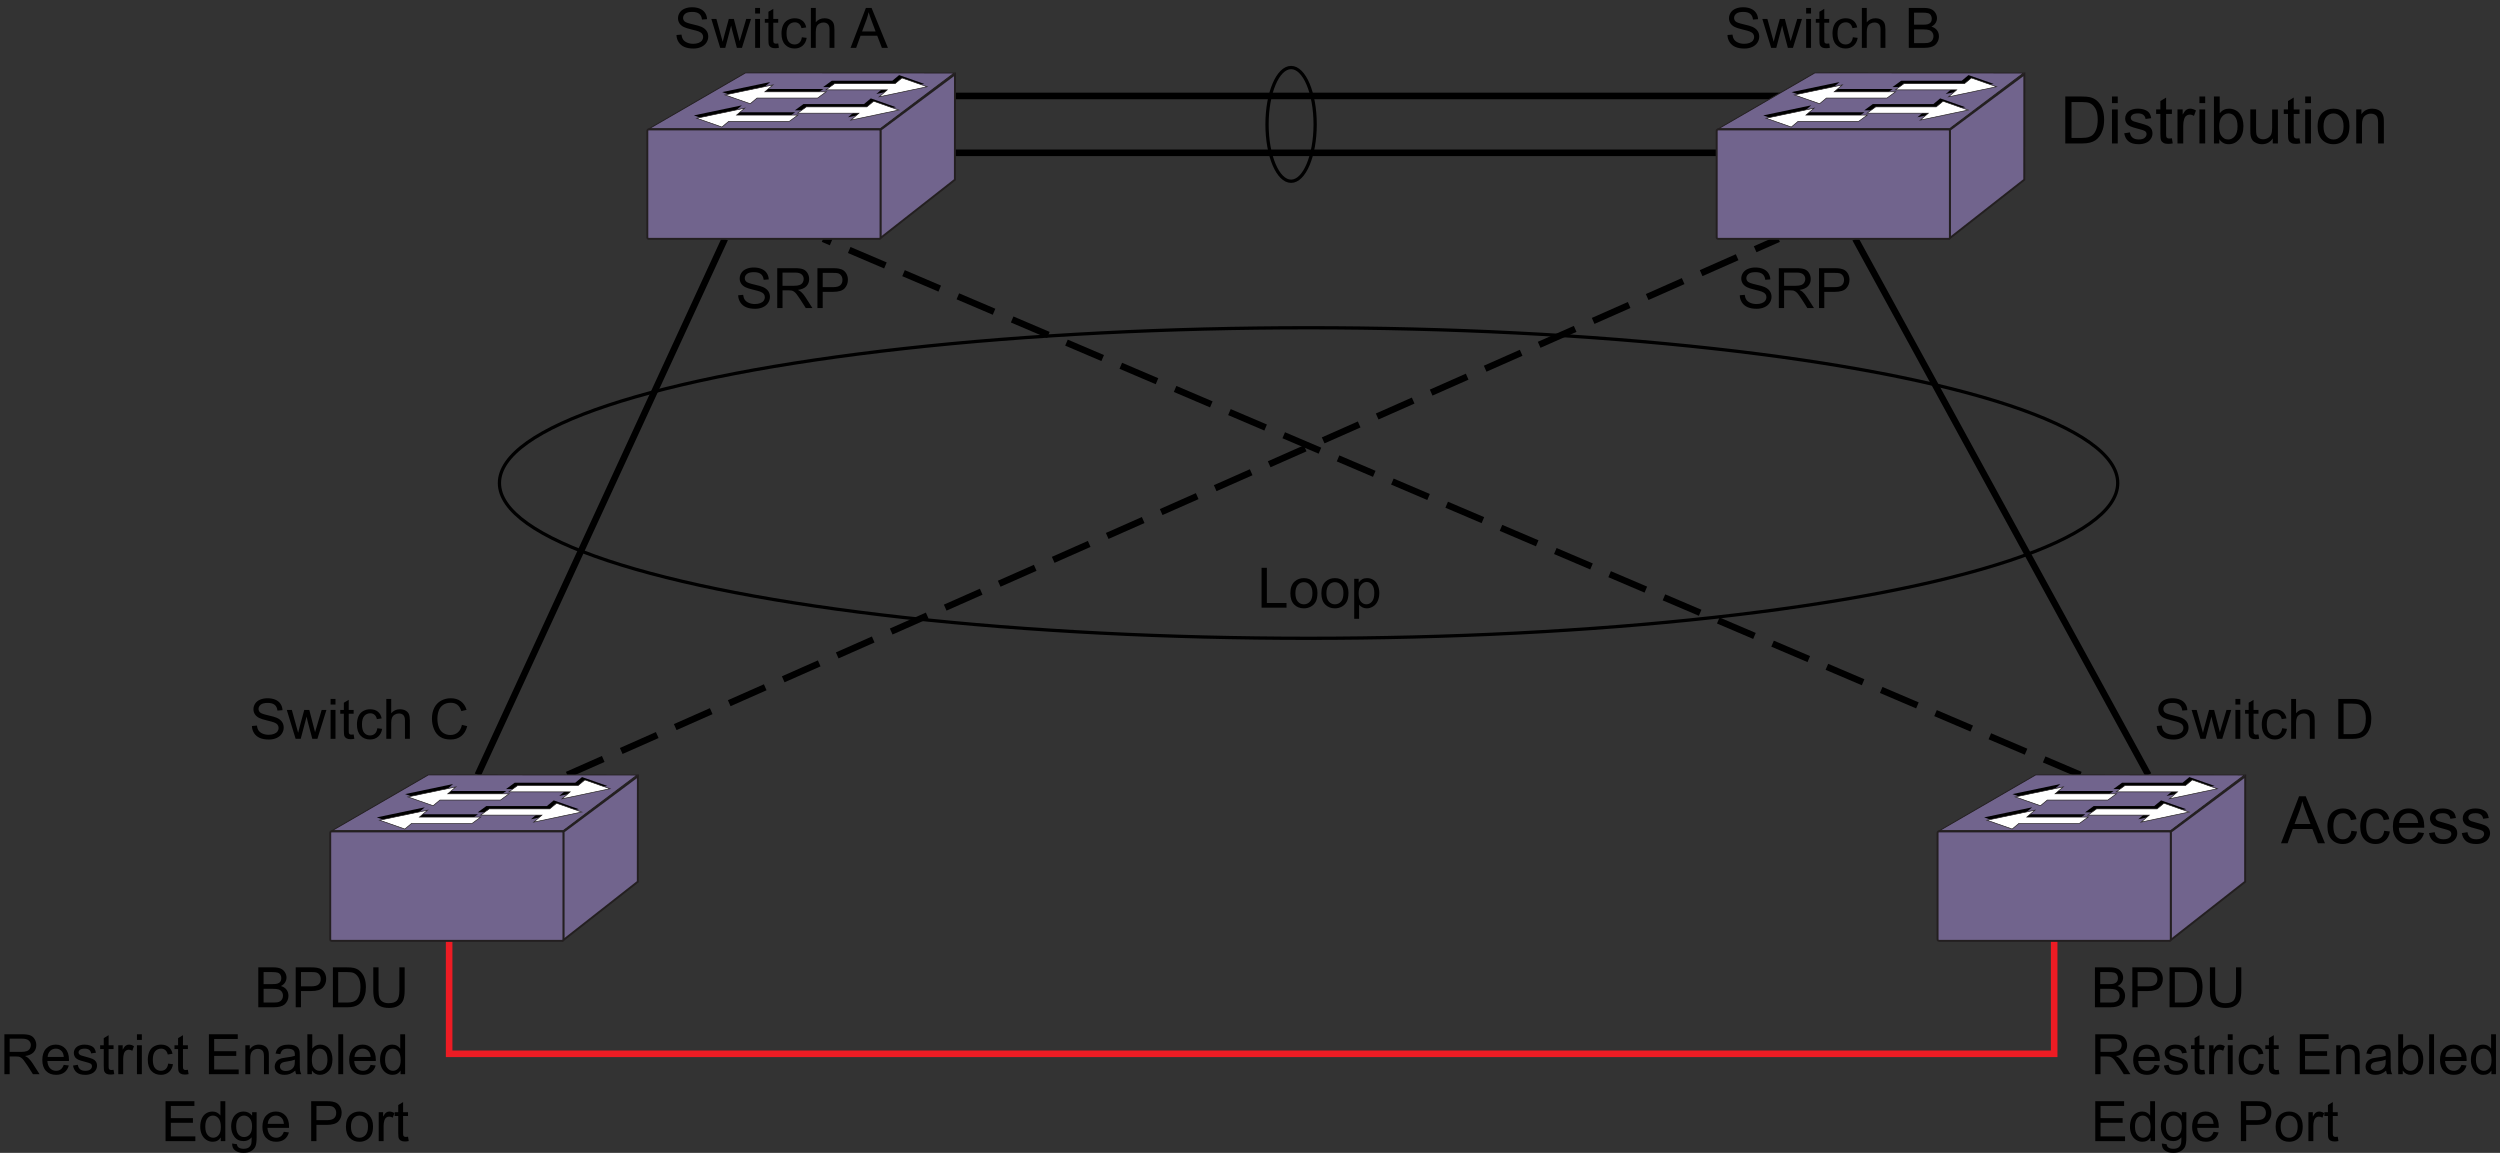 <?xml version="1.0" encoding="UTF-8"?>
<!DOCTYPE svg PUBLIC "-//W3C//DTD SVG 1.1//EN" "http://www.w3.org/Graphics/SVG/1.1/DTD/svg11.dtd">
<!-- Generator: Adobe Illustrator 15.1.0, SVG Export Plug-In . SVG Version: 6.00 Build 0)  --><svg xmlns="http://www.w3.org/2000/svg" version="1.1" x="0px" y="0px" width="381.062px" height="175.722px" viewBox="0 0 381.062 175.722" enable-background="new 0 0 381.062 175.722" xml:space="preserve">
    <rect x="0" y="0" width="381.062" height="175.722" fill="#333333" stroke="none"/>
    <g id="lines">
        <polyline fill="none" stroke="#ED1C24" points="68.46,143.41 68.46,160.626 313.108,160.626 313.108,143.41  "/>
        <line fill="none" stroke="#000000" stroke-dasharray="6,3" x1="86.46" y1="118.109" x2="271.099" y2="36.41"/>
        <line fill="none" stroke="#000000" stroke-dasharray="6,3" x1="317.099" y1="118.109" x2="125.46" y2="36.41"/>
        <line fill="none" stroke="#000000" x1="141.337" y1="14.626" x2="274.761" y2="14.626"/>
        <line fill="none" stroke="#000000" x1="145.562" y1="23.293" x2="261.666" y2="23.293"/>
        <line fill="none" stroke="#000000" x1="327.46" y1="118.111" x2="282.794" y2="36.41"/>
        <line fill="none" stroke="#000000" x1="72.823" y1="118.111" x2="110.489" y2="36.41"/>
</g>
    <g id="icons">
        <polygon fill="#71648D" stroke="#231F20" stroke-width="0.15" points="134.174,19.621 98.925,19.621 113.632,11.1 145.467,11.121     "/>
        <polygon fill="#71648D" stroke="#231F20" stroke-width="0.3" points="145.55,27.393 134.186,36.305 134.186,19.804 145.562,11.317     "/>
        <path fill="#71648D" stroke="#231F20" stroke-width="0.3" d="M134.217,36.184c0,0.125-0.104,0.227-0.227,0.227H98.893   c-0.125,0-0.227-0.102-0.227-0.227V19.954c0-0.125,0.102-0.229,0.227-0.229h35.098c0.123,0,0.227,0.104,0.227,0.229V36.184z"/>
        <polygon points="121.188,17.112 111.838,17.112 113.078,16.054 105.768,17.589 109.603,18.933 110.641,18.071 119.869,18.071  "/>
        <polygon points="121.15,16.819 130.498,16.819 129.258,17.876 136.568,16.341 132.734,14.997 131.697,15.86 122.469,15.86  "/>
        <polygon points="125.502,13.562 116.152,13.562 117.393,12.503 110.082,14.038 113.917,15.382 114.955,14.521 124.184,14.521  "/>
        <polygon points="125.465,13.269 134.813,13.269 133.572,14.325 140.883,12.79 137.049,11.446 136.012,12.31 126.783,12.31  "/>
        <polygon fill="#FFFFFF" stroke="#231F20" stroke-width="0.1" stroke-miterlimit="10" points="121.619,17.542 112.271,17.542    113.51,16.485 106.199,18.021 110.035,19.364 111.072,18.501 120.301,18.501  "/>
        <polygon fill="#FFFFFF" stroke="#231F20" stroke-width="0.1" stroke-miterlimit="10" points="121.582,17.249 130.93,17.249    129.691,18.308 137.002,16.772 133.166,15.429 132.129,16.29 122.9,16.29  "/>
        <polygon fill="#FFFFFF" stroke="#231F20" stroke-width="0.1" stroke-miterlimit="10" points="125.934,13.991 116.585,13.991    117.824,12.935 110.514,14.47 114.35,15.813 115.387,14.95 124.615,14.95  "/>
        <polygon fill="#FFFFFF" stroke="#231F20" stroke-width="0.1" stroke-miterlimit="10" points="125.896,13.698 135.244,13.698    134.006,14.757 141.316,13.222 137.48,11.878 136.443,12.739 127.215,12.739  "/>
        <polygon fill="#71648D" stroke="#231F20" stroke-width="0.15" points="297.173,19.621 261.925,19.621 276.632,11.1 308.466,11.121     "/>
        <polygon fill="#71648D" stroke="#231F20" stroke-width="0.3" points="308.55,27.393 297.185,36.305 297.185,19.804 308.562,11.317     "/>
        <path fill="#71648D" stroke="#231F20" stroke-width="0.3" d="M297.216,36.184c0,0.125-0.104,0.227-0.227,0.227h-35.098   c-0.125,0-0.227-0.102-0.227-0.227V19.954c0-0.125,0.102-0.229,0.227-0.229h35.098c0.123,0,0.227,0.104,0.227,0.229V36.184z"/>
        <polygon points="284.187,17.112 274.837,17.112 276.078,16.054 268.767,17.589 272.603,18.933 273.64,18.071 282.869,18.071  "/>
        <polygon points="284.15,16.819 293.498,16.819 292.257,17.876 299.568,16.341 295.734,14.997 294.697,15.86 285.468,15.86  "/>
        <polygon points="288.501,13.562 279.152,13.562 280.392,12.503 273.082,14.038 276.917,15.382 277.955,14.521 287.183,14.521  "/>
        <polygon points="288.464,13.269 297.812,13.269 296.572,14.325 303.882,12.79 300.048,11.446 299.011,12.31 289.783,12.31  "/>
        <polygon fill="#FFFFFF" stroke="#231F20" stroke-width="0.1" stroke-miterlimit="10" points="284.619,17.542 275.271,17.542    276.509,16.485 269.199,18.021 273.035,19.364 274.072,18.501 283.3,18.501  "/>
        <polygon fill="#FFFFFF" stroke="#231F20" stroke-width="0.1" stroke-miterlimit="10" points="284.582,17.249 293.929,17.249    292.691,18.308 300.001,16.772 296.166,15.429 295.128,16.29 285.9,16.29  "/>
        <polygon fill="#FFFFFF" stroke="#231F20" stroke-width="0.1" stroke-miterlimit="10" points="288.933,13.991 279.585,13.991    280.824,12.935 273.513,14.47 277.349,15.813 278.386,14.95 287.615,14.95  "/>
        <polygon fill="#FFFFFF" stroke="#231F20" stroke-width="0.1" stroke-miterlimit="10" points="288.896,13.698 298.244,13.698    297.005,14.757 304.316,13.222 300.48,11.878 299.443,12.739 290.214,12.739  "/>
        <polygon fill="#71648D" stroke="#231F20" stroke-width="0.15" points="330.84,126.621 295.592,126.621 310.299,118.101    342.133,118.121  "/>
        <polygon fill="#71648D" stroke="#231F20" stroke-width="0.3" points="342.217,134.393 330.852,143.305 330.852,126.805    342.229,118.317  "/>
        <path fill="#71648D" stroke="#231F20" stroke-width="0.3" d="M330.883,143.184c0,0.125-0.104,0.227-0.227,0.227h-35.098   c-0.125,0-0.227-0.102-0.227-0.227v-16.229c0-0.125,0.102-0.229,0.227-0.229h35.098c0.123,0,0.227,0.104,0.227,0.229V143.184z"/>
        <polygon points="317.854,124.113 308.504,124.113 309.745,123.055 302.434,124.59 306.27,125.934 307.307,125.072 316.536,125.072     "/>
        <polygon points="317.817,123.82 327.165,123.82 325.924,124.877 333.235,123.342 329.401,121.998 328.364,122.861 319.135,122.861     "/>
        <polygon points="322.168,120.563 312.819,120.563 314.059,119.504 306.749,121.039 310.584,122.383 311.622,121.521    320.85,121.521  "/>
        <polygon points="322.131,120.27 331.479,120.27 330.239,121.326 337.549,119.791 333.715,118.447 332.678,119.311 323.45,119.311     "/>
        <polygon fill="#FFFFFF" stroke="#231F20" stroke-width="0.1" stroke-miterlimit="10" points="318.286,124.543 308.938,124.543    310.176,123.486 302.866,125.021 306.702,126.365 307.739,125.502 316.967,125.502  "/>
        <polygon fill="#FFFFFF" stroke="#231F20" stroke-width="0.1" stroke-miterlimit="10" points="318.249,124.25 327.596,124.25    326.358,125.309 333.668,123.773 329.833,122.43 328.795,123.291 319.567,123.291  "/>
        <polygon fill="#FFFFFF" stroke="#231F20" stroke-width="0.1" stroke-miterlimit="10" points="322.6,120.992 313.252,120.992    314.491,119.936 307.18,121.471 311.016,122.814 312.053,121.951 321.282,121.951  "/>
        <polygon fill="#FFFFFF" stroke="#231F20" stroke-width="0.1" stroke-miterlimit="10" points="322.563,120.699 331.911,120.699    330.672,121.758 337.983,120.223 334.147,118.879 333.11,119.74 323.881,119.74  "/>
        <polygon fill="#71648D" stroke="#231F20" stroke-width="0.15" points="85.84,126.621 50.592,126.621 65.299,118.101    97.133,118.121  "/>
        <polygon fill="#71648D" stroke="#231F20" stroke-width="0.3" points="97.217,134.393 85.852,143.305 85.852,126.805    97.229,118.317  "/>
        <path fill="#71648D" stroke="#231F20" stroke-width="0.3" d="M85.883,143.184c0,0.125-0.104,0.227-0.227,0.227H50.559   c-0.125,0-0.227-0.102-0.227-0.227v-16.229c0-0.125,0.102-0.229,0.227-0.229h35.098c0.123,0,0.227,0.104,0.227,0.229V143.184z"/>
        <polygon points="72.854,124.113 63.504,124.113 64.745,123.055 57.434,124.59 61.27,125.934 62.307,125.072 71.536,125.072  "/>
        <polygon points="72.817,123.82 82.165,123.82 80.924,124.877 88.235,123.342 84.401,121.998 83.364,122.861 74.135,122.861  "/>
        <polygon points="77.168,120.563 67.819,120.563 69.059,119.504 61.749,121.039 65.584,122.383 66.622,121.521 75.85,121.521  "/>
        <polygon points="77.131,120.27 86.479,120.27 85.239,121.326 92.549,119.791 88.715,118.447 87.678,119.311 78.45,119.311  "/>
        <polygon fill="#FFFFFF" stroke="#231F20" stroke-width="0.1" stroke-miterlimit="10" points="73.286,124.543 63.938,124.543    65.176,123.486 57.866,125.021 61.702,126.365 62.739,125.502 71.967,125.502  "/>
        <polygon fill="#FFFFFF" stroke="#231F20" stroke-width="0.1" stroke-miterlimit="10" points="73.249,124.25 82.596,124.25    81.358,125.309 88.668,123.773 84.833,122.43 83.795,123.291 74.567,123.291  "/>
        <polygon fill="#FFFFFF" stroke="#231F20" stroke-width="0.1" stroke-miterlimit="10" points="77.6,120.992 68.252,120.992    69.491,119.936 62.18,121.471 66.016,122.814 67.053,121.951 76.282,121.951  "/>
        <polygon fill="#FFFFFF" stroke="#231F20" stroke-width="0.1" stroke-miterlimit="10" points="77.563,120.699 86.911,120.699    85.672,121.758 92.983,120.223 89.147,118.879 88.11,119.74 78.881,119.74  "/>
</g>
    <g id="text">
        <g>
            <g>
                <path d="M314.802,21.866v-7.158h2.466c0.557,0,0.981,0.034,1.274,0.103c0.41,0.094,0.76,0.265,1.05,0.513     c0.378,0.319,0.66,0.727,0.847,1.223c0.188,0.497,0.281,1.063,0.281,1.702c0,0.543-0.063,1.025-0.19,1.445     s-0.29,0.768-0.488,1.042s-0.416,0.492-0.651,0.649c-0.236,0.158-0.521,0.277-0.855,0.359c-0.333,0.082-0.717,0.122-1.149,0.122     H314.802z M315.75,21.021h1.528c0.472,0,0.843-0.044,1.11-0.132c0.27-0.088,0.483-0.211,0.643-0.371     c0.225-0.225,0.399-0.526,0.525-0.906c0.125-0.379,0.188-0.839,0.188-1.379c0-0.749-0.123-1.324-0.369-1.726     c-0.245-0.402-0.544-0.671-0.896-0.808c-0.254-0.098-0.662-0.146-1.226-0.146h-1.504V21.021z"/>
                <path d="M321.917,15.719v-1.011h0.879v1.011H321.917z M321.917,21.866v-5.186h0.879v5.186H321.917z"/>
                <path d="M323.782,20.318l0.869-0.137c0.049,0.348,0.185,0.615,0.407,0.801c0.224,0.186,0.535,0.278,0.936,0.278     c0.403,0,0.703-0.082,0.898-0.247s0.293-0.357,0.293-0.579c0-0.199-0.086-0.355-0.259-0.469c-0.12-0.078-0.42-0.177-0.898-0.298     c-0.645-0.163-1.091-0.304-1.341-0.422c-0.248-0.119-0.438-0.283-0.566-0.493c-0.128-0.21-0.192-0.442-0.192-0.696     c0-0.231,0.053-0.445,0.159-0.642c0.105-0.197,0.249-0.36,0.432-0.491c0.137-0.101,0.323-0.187,0.559-0.256     c0.236-0.07,0.489-0.105,0.76-0.105c0.407,0,0.764,0.059,1.072,0.176c0.307,0.117,0.534,0.276,0.681,0.476     s0.247,0.468,0.303,0.803l-0.859,0.117c-0.039-0.267-0.152-0.475-0.339-0.625c-0.188-0.15-0.452-0.225-0.794-0.225     c-0.403,0-0.691,0.067-0.864,0.2s-0.259,0.29-0.259,0.469c0,0.114,0.036,0.216,0.107,0.308c0.071,0.094,0.184,0.172,0.337,0.234     c0.088,0.033,0.347,0.107,0.776,0.225c0.622,0.166,1.056,0.302,1.302,0.408c0.245,0.106,0.438,0.26,0.578,0.461     s0.21,0.453,0.21,0.752c0,0.293-0.085,0.569-0.257,0.828c-0.17,0.259-0.417,0.459-0.739,0.601s-0.687,0.212-1.094,0.212     c-0.674,0-1.188-0.14-1.54-0.42C324.105,21.284,323.879,20.869,323.782,20.318z"/>
                <path d="M331.052,21.08l0.127,0.776c-0.247,0.052-0.469,0.078-0.664,0.078c-0.319,0-0.566-0.05-0.742-0.151     s-0.3-0.233-0.371-0.398s-0.107-0.51-0.107-1.038v-2.983h-0.645v-0.684h0.645v-1.284l0.874-0.527v1.812h0.884v0.684h-0.884v3.032     c0,0.25,0.016,0.412,0.046,0.483c0.031,0.072,0.082,0.128,0.152,0.171c0.069,0.042,0.17,0.063,0.3,0.063     C330.764,21.114,330.893,21.103,331.052,21.08z"/>
                <path d="M331.902,21.866v-5.186h0.791v0.786c0.202-0.368,0.389-0.61,0.559-0.728c0.172-0.117,0.359-0.176,0.564-0.176     c0.296,0,0.598,0.094,0.903,0.283l-0.303,0.815c-0.215-0.127-0.43-0.19-0.645-0.19c-0.192,0-0.364,0.058-0.518,0.173     s-0.262,0.276-0.327,0.481c-0.098,0.313-0.146,0.654-0.146,1.025v2.715H331.902z"/>
                <path d="M335.247,15.719v-1.011h0.879v1.011H335.247z M335.247,21.866v-5.186h0.879v5.186H335.247z"/>
                <path d="M338.274,21.866h-0.815v-7.158h0.879v2.554c0.371-0.465,0.845-0.698,1.421-0.698c0.319,0,0.621,0.064,0.905,0.193     c0.285,0.128,0.52,0.309,0.703,0.542c0.185,0.233,0.328,0.514,0.433,0.842s0.156,0.68,0.156,1.055     c0,0.889-0.22,1.576-0.659,2.061s-0.967,0.728-1.582,0.728c-0.612,0-1.092-0.255-1.44-0.767V21.866z M338.264,19.234     c0,0.622,0.085,1.071,0.254,1.348c0.276,0.453,0.651,0.679,1.123,0.679c0.384,0,0.716-0.167,0.996-0.5s0.42-0.831,0.42-1.492     c0-0.677-0.134-1.177-0.403-1.499c-0.268-0.322-0.593-0.483-0.974-0.483c-0.384,0-0.716,0.167-0.996,0.5     S338.264,18.603,338.264,19.234z"/>
                <path d="M346.423,21.866v-0.762c-0.403,0.586-0.952,0.879-1.646,0.879c-0.306,0-0.592-0.059-0.856-0.176     c-0.266-0.117-0.463-0.265-0.592-0.442c-0.128-0.177-0.219-0.395-0.271-0.652c-0.036-0.172-0.054-0.446-0.054-0.82v-3.213h0.879     v2.876c0,0.459,0.018,0.768,0.054,0.928c0.056,0.231,0.173,0.413,0.352,0.544s0.4,0.198,0.664,0.198s0.511-0.067,0.742-0.203     s0.395-0.319,0.491-0.552c0.096-0.233,0.144-0.57,0.144-1.013v-2.778h0.879v5.186H346.423z"/>
                <path d="M350.505,21.08l0.127,0.776c-0.247,0.052-0.469,0.078-0.664,0.078c-0.319,0-0.566-0.05-0.742-0.151     s-0.3-0.233-0.371-0.398s-0.107-0.51-0.107-1.038v-2.983h-0.645v-0.684h0.645v-1.284l0.874-0.527v1.812h0.884v0.684h-0.884v3.032     c0,0.25,0.016,0.412,0.046,0.483c0.031,0.072,0.082,0.128,0.152,0.171c0.069,0.042,0.17,0.063,0.3,0.063     C350.217,21.114,350.346,21.103,350.505,21.08z"/>
                <path d="M351.37,15.719v-1.011h0.879v1.011H351.37z M351.37,21.866v-5.186h0.879v5.186H351.37z"/>
                <path d="M353.259,19.273c0-0.96,0.267-1.671,0.801-2.134c0.446-0.384,0.989-0.576,1.631-0.576c0.713,0,1.296,0.233,1.748,0.701     s0.679,1.112,0.679,1.936c0,0.667-0.101,1.192-0.3,1.575c-0.201,0.382-0.492,0.68-0.875,0.891     c-0.382,0.211-0.8,0.317-1.252,0.317c-0.726,0-1.313-0.233-1.76-0.698C353.483,20.82,353.259,20.149,353.259,19.273z      M354.163,19.273c0,0.664,0.145,1.161,0.435,1.492s0.654,0.496,1.094,0.496c0.437,0,0.799-0.166,1.089-0.498     s0.435-0.838,0.435-1.519c0-0.641-0.146-1.127-0.438-1.458c-0.291-0.331-0.653-0.496-1.086-0.496     c-0.439,0-0.804,0.165-1.094,0.493S354.163,18.609,354.163,19.273z"/>
                <path d="M359.148,21.866v-5.186h0.791v0.737c0.381-0.57,0.931-0.854,1.65-0.854c0.313,0,0.6,0.056,0.861,0.168     c0.263,0.112,0.459,0.26,0.589,0.442s0.222,0.399,0.273,0.649c0.032,0.163,0.049,0.448,0.049,0.854v3.188h-0.879v-3.154     c0-0.358-0.034-0.626-0.103-0.803s-0.189-0.319-0.363-0.425c-0.175-0.106-0.379-0.159-0.613-0.159     c-0.374,0-0.697,0.119-0.969,0.356c-0.272,0.238-0.408,0.688-0.408,1.353v2.832H359.148z"/>
		</g>
	</g>
        <g>
            <g>
                <path d="M347.683,128.533l2.749-7.158h1.021l2.93,7.158h-1.079l-0.835-2.168h-2.993l-0.786,2.168H347.683z M349.749,125.594     h2.427l-0.747-1.982c-0.228-0.603-0.397-1.097-0.508-1.484c-0.091,0.459-0.22,0.915-0.386,1.367L349.749,125.594z"/>
                <path d="M358.411,126.634l0.864,0.112c-0.095,0.596-0.336,1.062-0.725,1.399c-0.39,0.336-0.867,0.505-1.434,0.505     c-0.71,0-1.28-0.231-1.711-0.696c-0.432-0.463-0.647-1.128-0.647-1.994c0-0.56,0.093-1.05,0.278-1.47s0.468-0.735,0.848-0.944     c0.379-0.211,0.791-0.315,1.237-0.315c0.563,0,1.023,0.143,1.382,0.427c0.358,0.285,0.588,0.689,0.688,1.214l-0.854,0.132     c-0.081-0.349-0.226-0.61-0.432-0.786c-0.207-0.176-0.457-0.264-0.75-0.264c-0.442,0-0.803,0.159-1.079,0.476     c-0.276,0.318-0.415,0.82-0.415,1.507c0,0.696,0.134,1.203,0.4,1.519s0.615,0.474,1.045,0.474c0.345,0,0.633-0.105,0.864-0.317     S358.349,127.073,358.411,126.634z"/>
                <path d="M363.411,126.634l0.864,0.112c-0.095,0.596-0.336,1.062-0.725,1.399c-0.39,0.336-0.867,0.505-1.434,0.505     c-0.71,0-1.28-0.231-1.711-0.696c-0.432-0.463-0.647-1.128-0.647-1.994c0-0.56,0.093-1.05,0.278-1.47s0.468-0.735,0.848-0.944     c0.379-0.211,0.791-0.315,1.237-0.315c0.563,0,1.023,0.143,1.382,0.427c0.358,0.285,0.588,0.689,0.688,1.214l-0.854,0.132     c-0.081-0.349-0.226-0.61-0.432-0.786c-0.207-0.176-0.457-0.264-0.75-0.264c-0.442,0-0.803,0.159-1.079,0.476     c-0.276,0.318-0.415,0.82-0.415,1.507c0,0.696,0.134,1.203,0.4,1.519s0.615,0.474,1.045,0.474c0.345,0,0.633-0.105,0.864-0.317     S363.349,127.073,363.411,126.634z"/>
                <path d="M368.577,126.863l0.908,0.112c-0.144,0.53-0.408,0.942-0.796,1.235s-0.882,0.439-1.484,0.439     c-0.759,0-1.359-0.233-1.805-0.7c-0.443-0.468-0.666-1.123-0.666-1.966c0-0.872,0.225-1.55,0.674-2.031s1.032-0.723,1.748-0.723     c0.693,0,1.26,0.236,1.699,0.708s0.659,1.136,0.659,1.992c0,0.052-0.002,0.13-0.005,0.234h-3.867     c0.032,0.569,0.193,1.006,0.483,1.309s0.651,0.454,1.084,0.454c0.322,0,0.598-0.085,0.825-0.254S368.443,127.234,368.577,126.863     z M365.691,125.442h2.896c-0.039-0.437-0.149-0.764-0.332-0.981c-0.28-0.339-0.643-0.508-1.089-0.508     c-0.403,0-0.743,0.135-1.018,0.405C365.873,124.629,365.72,124.99,365.691,125.442z"/>
                <path d="M370.237,126.985l0.869-0.137c0.049,0.349,0.185,0.615,0.407,0.801c0.224,0.186,0.535,0.278,0.936,0.278     c0.403,0,0.703-0.082,0.898-0.247c0.195-0.164,0.293-0.356,0.293-0.578c0-0.198-0.086-0.354-0.259-0.469     c-0.12-0.078-0.42-0.178-0.898-0.298c-0.645-0.163-1.091-0.304-1.341-0.423c-0.248-0.118-0.438-0.283-0.566-0.492     c-0.128-0.211-0.192-0.442-0.192-0.696c0-0.231,0.053-0.445,0.159-0.642c0.105-0.197,0.249-0.361,0.432-0.491     c0.137-0.101,0.323-0.187,0.559-0.257c0.236-0.069,0.489-0.104,0.76-0.104c0.407,0,0.764,0.059,1.072,0.176     c0.307,0.117,0.534,0.276,0.681,0.476c0.146,0.201,0.247,0.469,0.303,0.804l-0.859,0.117c-0.039-0.267-0.152-0.476-0.339-0.625     c-0.188-0.149-0.452-0.225-0.794-0.225c-0.403,0-0.691,0.066-0.864,0.2s-0.259,0.29-0.259,0.469c0,0.114,0.036,0.217,0.107,0.308     c0.071,0.095,0.184,0.173,0.337,0.234c0.088,0.032,0.347,0.107,0.776,0.225c0.622,0.166,1.056,0.302,1.302,0.407     c0.245,0.106,0.438,0.26,0.578,0.462s0.21,0.452,0.21,0.752c0,0.293-0.085,0.569-0.257,0.827c-0.17,0.26-0.417,0.459-0.739,0.602     c-0.322,0.141-0.687,0.212-1.094,0.212c-0.674,0-1.188-0.14-1.54-0.42C370.56,127.95,370.334,127.535,370.237,126.985z"/>
                <path d="M375.237,126.985l0.869-0.137c0.049,0.349,0.185,0.615,0.407,0.801c0.224,0.186,0.535,0.278,0.936,0.278     c0.403,0,0.703-0.082,0.898-0.247c0.195-0.164,0.293-0.356,0.293-0.578c0-0.198-0.086-0.354-0.259-0.469     c-0.12-0.078-0.42-0.178-0.898-0.298c-0.645-0.163-1.091-0.304-1.341-0.423c-0.248-0.118-0.438-0.283-0.566-0.492     c-0.128-0.211-0.192-0.442-0.192-0.696c0-0.231,0.053-0.445,0.159-0.642c0.105-0.197,0.249-0.361,0.432-0.491     c0.137-0.101,0.323-0.187,0.559-0.257c0.236-0.069,0.489-0.104,0.76-0.104c0.407,0,0.764,0.059,1.072,0.176     c0.307,0.117,0.534,0.276,0.681,0.476c0.146,0.201,0.247,0.469,0.303,0.804l-0.859,0.117c-0.039-0.267-0.152-0.476-0.339-0.625     c-0.188-0.149-0.452-0.225-0.794-0.225c-0.403,0-0.691,0.066-0.864,0.2s-0.259,0.29-0.259,0.469c0,0.114,0.036,0.217,0.107,0.308     c0.071,0.095,0.184,0.173,0.337,0.234c0.088,0.032,0.347,0.107,0.776,0.225c0.622,0.166,1.056,0.302,1.302,0.407     c0.245,0.106,0.438,0.26,0.578,0.462s0.21,0.452,0.21,0.752c0,0.293-0.085,0.569-0.257,0.827c-0.17,0.26-0.417,0.459-0.739,0.602     c-0.322,0.141-0.687,0.212-1.094,0.212c-0.674,0-1.188-0.14-1.54-0.42C375.56,127.95,375.334,127.535,375.237,126.985z"/>
		</g>
	</g>
        <g>
            <g>
                <path d="M319.32,153.533v-6.085h2.283c0.465,0,0.838,0.063,1.118,0.186c0.281,0.123,0.501,0.313,0.66,0.568     s0.239,0.523,0.239,0.803c0,0.261-0.071,0.505-0.212,0.734c-0.142,0.23-0.354,0.416-0.64,0.557     c0.368,0.107,0.651,0.292,0.849,0.552c0.198,0.261,0.297,0.567,0.297,0.922c0,0.285-0.06,0.55-0.181,0.795     c-0.12,0.244-0.269,0.434-0.445,0.566c-0.178,0.133-0.399,0.232-0.667,0.301c-0.267,0.067-0.594,0.102-0.981,0.102H319.32z      M320.125,150.005h1.315c0.357,0,0.613-0.023,0.768-0.07c0.205-0.061,0.359-0.162,0.463-0.303     c0.104-0.141,0.156-0.318,0.156-0.531c0-0.202-0.049-0.38-0.146-0.533s-0.235-0.259-0.415-0.315s-0.488-0.085-0.926-0.085h-1.216     V150.005z M320.125,152.815h1.515c0.261,0,0.443-0.01,0.548-0.029c0.186-0.033,0.341-0.089,0.465-0.166     c0.125-0.077,0.228-0.19,0.308-0.338c0.08-0.148,0.12-0.319,0.12-0.513c0-0.228-0.058-0.424-0.175-0.592     c-0.115-0.167-0.277-0.285-0.483-0.353c-0.206-0.068-0.503-0.102-0.89-0.102h-1.407V152.815z"/>
                <path d="M325.023,153.533v-6.085h2.295c0.404,0,0.713,0.02,0.926,0.059c0.299,0.05,0.549,0.145,0.751,0.284     s0.365,0.336,0.488,0.587c0.123,0.252,0.185,0.529,0.185,0.83c0,0.518-0.165,0.956-0.494,1.314s-0.924,0.537-1.785,0.537h-1.561     v2.474H325.023z M325.828,150.342h1.573c0.521,0,0.89-0.097,1.108-0.291c0.219-0.193,0.328-0.466,0.328-0.817     c0-0.255-0.064-0.473-0.193-0.653c-0.129-0.182-0.298-0.302-0.508-0.359c-0.136-0.036-0.387-0.054-0.752-0.054h-1.557V150.342z"/>
                <path d="M330.693,153.533v-6.085h2.096c0.473,0,0.834,0.029,1.083,0.088c0.349,0.08,0.646,0.226,0.893,0.436     c0.32,0.271,0.561,0.618,0.72,1.04s0.238,0.903,0.238,1.446c0,0.462-0.054,0.871-0.161,1.229     c-0.108,0.356-0.246,0.652-0.415,0.886c-0.169,0.234-0.354,0.418-0.555,0.552c-0.2,0.135-0.442,0.236-0.726,0.306     c-0.284,0.069-0.609,0.104-0.978,0.104H330.693z M331.498,152.815h1.299c0.401,0,0.716-0.037,0.944-0.112s0.41-0.18,0.546-0.315     c0.191-0.191,0.34-0.447,0.446-0.77s0.159-0.714,0.159-1.173c0-0.637-0.104-1.125-0.313-1.467s-0.463-0.571-0.762-0.688     c-0.216-0.083-0.563-0.124-1.042-0.124h-1.278V152.815z"/>
                <path d="M340.824,147.448h0.805v3.516c0,0.611-0.069,1.098-0.207,1.457c-0.139,0.359-0.389,0.652-0.749,0.878     c-0.361,0.226-0.835,0.338-1.422,0.338c-0.57,0-1.036-0.098-1.398-0.294c-0.362-0.197-0.621-0.481-0.776-0.854     s-0.232-0.881-0.232-1.525v-3.516h0.805v3.512c0,0.528,0.05,0.918,0.147,1.168c0.099,0.251,0.268,0.443,0.507,0.579     s0.532,0.204,0.878,0.204c0.592,0,1.014-0.135,1.266-0.403s0.378-0.784,0.378-1.548V147.448z"/>
                <path d="M319.366,163.733v-6.085h2.698c0.542,0,0.954,0.055,1.236,0.164s0.508,0.303,0.677,0.579s0.253,0.583,0.253,0.917     c0,0.432-0.14,0.796-0.419,1.092s-0.711,0.484-1.295,0.564c0.213,0.103,0.375,0.203,0.485,0.303     c0.235,0.216,0.458,0.486,0.668,0.81l1.059,1.656h-1.013l-0.805-1.266c-0.235-0.365-0.429-0.646-0.581-0.839     s-0.289-0.329-0.409-0.406c-0.12-0.078-0.243-0.132-0.367-0.162c-0.091-0.02-0.241-0.029-0.448-0.029h-0.934v2.702H319.366z      M320.171,160.334h1.73c0.368,0,0.656-0.038,0.863-0.114s0.365-0.197,0.473-0.365c0.108-0.167,0.162-0.349,0.162-0.546     c0-0.287-0.104-0.524-0.313-0.709c-0.209-0.186-0.538-0.278-0.989-0.278h-1.926V160.334z"/>
                <path d="M328.414,162.313l0.772,0.096c-0.122,0.451-0.348,0.801-0.677,1.05s-0.75,0.374-1.262,0.374     c-0.645,0-1.156-0.198-1.533-0.596c-0.378-0.397-0.566-0.954-0.566-1.671c0-0.741,0.19-1.316,0.572-1.727     c0.382-0.409,0.877-0.614,1.486-0.614c0.589,0,1.07,0.201,1.443,0.603c0.374,0.4,0.561,0.965,0.561,1.693     c0,0.044-0.001,0.11-0.004,0.199h-3.287c0.027,0.483,0.165,0.854,0.411,1.112c0.246,0.257,0.553,0.386,0.921,0.386     c0.274,0,0.508-0.072,0.701-0.216C328.147,162.859,328.3,162.629,328.414,162.313z M325.96,161.106h2.462     c-0.033-0.371-0.128-0.649-0.282-0.835c-0.238-0.287-0.547-0.432-0.926-0.432c-0.343,0-0.632,0.115-0.865,0.345     C326.115,160.414,325.986,160.722,325.96,161.106z"/>
                <path d="M329.825,162.418l0.739-0.116c0.041,0.296,0.157,0.522,0.347,0.681c0.189,0.157,0.454,0.236,0.794,0.236     c0.344,0,0.598-0.07,0.764-0.21s0.25-0.304,0.25-0.491c0-0.169-0.074-0.302-0.221-0.398c-0.103-0.066-0.356-0.151-0.764-0.254     c-0.548-0.138-0.928-0.258-1.139-0.358c-0.212-0.102-0.372-0.241-0.481-0.42c-0.109-0.178-0.164-0.375-0.164-0.591     c0-0.196,0.045-0.379,0.135-0.546s0.212-0.307,0.367-0.417c0.116-0.086,0.274-0.158,0.476-0.218c0.2-0.06,0.415-0.09,0.645-0.09     c0.347,0,0.65,0.05,0.911,0.149c0.262,0.1,0.455,0.234,0.579,0.405c0.125,0.17,0.211,0.397,0.258,0.683l-0.73,0.1     c-0.033-0.227-0.13-0.404-0.289-0.531s-0.384-0.191-0.674-0.191c-0.344,0-0.588,0.057-0.734,0.171     c-0.147,0.113-0.221,0.246-0.221,0.398c0,0.097,0.03,0.184,0.092,0.261c0.061,0.081,0.156,0.147,0.286,0.199     c0.075,0.028,0.295,0.092,0.66,0.191c0.528,0.141,0.896,0.257,1.105,0.347s0.373,0.221,0.492,0.392     c0.119,0.172,0.179,0.385,0.179,0.64c0,0.249-0.073,0.483-0.218,0.703c-0.146,0.22-0.355,0.391-0.629,0.511     c-0.274,0.12-0.584,0.181-0.93,0.181c-0.573,0-1.01-0.119-1.31-0.357C330.099,163.238,329.908,162.885,329.825,162.418z"/>
                <path d="M336.005,163.065l0.107,0.659c-0.21,0.045-0.398,0.066-0.564,0.066c-0.271,0-0.481-0.043-0.631-0.128     c-0.149-0.086-0.255-0.199-0.315-0.339s-0.091-0.434-0.091-0.882v-2.536h-0.549v-0.581h0.549v-1.091l0.742-0.448v1.539h0.752     v0.581h-0.752v2.578c0,0.213,0.014,0.35,0.04,0.41c0.026,0.062,0.068,0.109,0.128,0.146s0.145,0.054,0.256,0.054     C335.76,163.094,335.87,163.084,336.005,163.065z"/>
                <path d="M336.727,163.733v-4.408h0.673v0.669c0.171-0.313,0.329-0.52,0.475-0.619s0.305-0.149,0.479-0.149     c0.252,0,0.508,0.081,0.768,0.241l-0.257,0.693c-0.183-0.108-0.365-0.162-0.548-0.162c-0.163,0-0.311,0.049-0.44,0.147     c-0.13,0.098-0.223,0.234-0.277,0.408c-0.084,0.266-0.125,0.557-0.125,0.872v2.308H336.727z"/>
                <path d="M339.57,158.508v-0.859h0.747v0.859H339.57z M339.57,163.733v-4.408h0.747v4.408H339.57z"/>
                <path d="M344.331,162.119l0.734,0.095c-0.08,0.507-0.285,0.903-0.616,1.189c-0.33,0.286-0.736,0.43-1.218,0.43     c-0.604,0-1.088-0.197-1.455-0.592c-0.366-0.395-0.55-0.959-0.55-1.695c0-0.476,0.079-0.893,0.236-1.249     c0.158-0.357,0.398-0.625,0.721-0.804c0.322-0.178,0.673-0.268,1.052-0.268c0.479,0,0.87,0.121,1.175,0.363     c0.304,0.242,0.499,0.586,0.585,1.031l-0.727,0.112c-0.069-0.296-0.191-0.519-0.367-0.668s-0.388-0.225-0.637-0.225     c-0.377,0-0.683,0.135-0.917,0.405c-0.235,0.27-0.354,0.696-0.354,1.28c0,0.592,0.113,1.022,0.341,1.291     c0.227,0.268,0.522,0.402,0.888,0.402c0.294,0,0.538-0.09,0.734-0.27C344.154,162.769,344.278,162.492,344.331,162.119z"/>
                <path d="M347.335,163.065l0.107,0.659c-0.21,0.045-0.398,0.066-0.564,0.066c-0.271,0-0.48-0.043-0.631-0.128     c-0.148-0.086-0.254-0.199-0.314-0.339c-0.062-0.14-0.092-0.434-0.092-0.882v-2.536h-0.548v-0.581h0.548v-1.091l0.743-0.448     v1.539h0.751v0.581h-0.751v2.578c0,0.213,0.013,0.35,0.039,0.41c0.026,0.062,0.069,0.109,0.129,0.146s0.145,0.054,0.255,0.054     C347.09,163.094,347.2,163.084,347.335,163.065z"/>
                <path d="M350.54,163.733v-6.085h4.399v0.719h-3.594v1.863h3.365v0.714h-3.365v2.071h3.734v0.718H350.54z"/>
                <path d="M356.097,163.733v-4.408h0.672v0.627c0.324-0.484,0.792-0.727,1.403-0.727c0.266,0,0.51,0.048,0.732,0.144     s0.39,0.221,0.5,0.376c0.11,0.154,0.188,0.339,0.232,0.552c0.027,0.139,0.042,0.38,0.042,0.727v2.71h-0.748v-2.682     c0-0.304-0.028-0.531-0.087-0.683c-0.058-0.15-0.161-0.271-0.309-0.361c-0.148-0.09-0.322-0.135-0.521-0.135     c-0.318,0-0.593,0.102-0.823,0.304c-0.231,0.201-0.347,0.585-0.347,1.149v2.407H356.097z"/>
                <path d="M363.701,163.189c-0.277,0.235-0.543,0.401-0.799,0.498s-0.531,0.146-0.824,0.146c-0.484,0-0.856-0.118-1.116-0.355     c-0.261-0.236-0.391-0.538-0.391-0.906c0-0.216,0.05-0.413,0.147-0.592c0.099-0.179,0.227-0.321,0.386-0.43     c0.159-0.107,0.339-0.189,0.538-0.244c0.146-0.039,0.368-0.076,0.664-0.112c0.603-0.072,1.047-0.158,1.332-0.258     c0.003-0.102,0.004-0.167,0.004-0.194c0-0.305-0.07-0.52-0.211-0.644c-0.191-0.169-0.475-0.253-0.852-0.253     c-0.352,0-0.61,0.062-0.778,0.185c-0.167,0.123-0.291,0.341-0.371,0.653l-0.73-0.1c0.066-0.313,0.176-0.565,0.328-0.758     c0.152-0.191,0.372-0.34,0.659-0.443c0.288-0.104,0.622-0.156,1.001-0.156c0.376,0,0.682,0.045,0.917,0.133     c0.235,0.089,0.408,0.2,0.519,0.334c0.111,0.135,0.188,0.304,0.232,0.509c0.025,0.127,0.038,0.357,0.038,0.689v0.996     c0,0.694,0.016,1.134,0.047,1.317c0.032,0.184,0.095,0.36,0.189,0.529h-0.78C363.772,163.578,363.722,163.397,363.701,163.189z      M363.638,161.521c-0.271,0.11-0.678,0.204-1.221,0.282c-0.307,0.044-0.523,0.094-0.651,0.149     c-0.127,0.055-0.226,0.136-0.294,0.242c-0.069,0.106-0.104,0.225-0.104,0.355c0,0.199,0.075,0.365,0.227,0.498     c0.15,0.133,0.371,0.199,0.662,0.199c0.287,0,0.544-0.063,0.768-0.189s0.389-0.298,0.494-0.517c0.08-0.169,0.12-0.418,0.12-0.747     V161.521z"/>
                <path d="M366.241,163.733h-0.693v-6.085h0.747v2.171c0.315-0.396,0.718-0.594,1.208-0.594c0.271,0,0.527,0.055,0.77,0.164     s0.441,0.263,0.598,0.461s0.279,0.437,0.367,0.716c0.089,0.279,0.133,0.578,0.133,0.896c0,0.756-0.187,1.339-0.56,1.752     c-0.374,0.412-0.822,0.618-1.346,0.618c-0.52,0-0.928-0.218-1.224-0.651V163.733z M366.232,161.496     c0,0.528,0.072,0.91,0.216,1.146c0.235,0.385,0.554,0.577,0.955,0.577c0.326,0,0.608-0.142,0.847-0.426     c0.237-0.283,0.356-0.706,0.356-1.268c0-0.575-0.114-1-0.342-1.274c-0.229-0.273-0.505-0.411-0.828-0.411     c-0.327,0-0.609,0.143-0.847,0.426C366.351,160.549,366.232,160.959,366.232,161.496z"/>
                <path d="M370.262,163.733v-6.085h0.747v6.085H370.262z"/>
                <path d="M375.185,162.313l0.771,0.096c-0.122,0.451-0.348,0.801-0.677,1.05s-0.75,0.374-1.262,0.374     c-0.645,0-1.155-0.198-1.533-0.596s-0.566-0.954-0.566-1.671c0-0.741,0.19-1.316,0.572-1.727     c0.382-0.409,0.877-0.614,1.486-0.614c0.589,0,1.07,0.201,1.444,0.603c0.373,0.4,0.561,0.965,0.561,1.693     c0,0.044-0.002,0.11-0.005,0.199h-3.287c0.028,0.483,0.165,0.854,0.411,1.112c0.246,0.257,0.554,0.386,0.922,0.386     c0.273,0,0.507-0.072,0.701-0.216C374.917,162.859,375.071,162.629,375.185,162.313z M372.732,161.106h2.461     c-0.033-0.371-0.127-0.649-0.282-0.835c-0.238-0.287-0.547-0.432-0.926-0.432c-0.343,0-0.631,0.115-0.865,0.345     C372.886,160.414,372.756,160.722,372.732,161.106z"/>
                <path d="M379.754,163.733v-0.557c-0.279,0.438-0.69,0.656-1.233,0.656c-0.351,0-0.674-0.097-0.969-0.291     c-0.295-0.193-0.522-0.464-0.685-0.812c-0.162-0.347-0.243-0.746-0.243-1.197c0-0.439,0.073-0.839,0.221-1.197     c0.146-0.358,0.366-0.633,0.659-0.823c0.294-0.191,0.621-0.287,0.983-0.287c0.266,0,0.503,0.057,0.71,0.168     c0.208,0.112,0.377,0.259,0.507,0.438v-2.184h0.742v6.085H379.754z M377.392,161.533c0,0.564,0.119,0.986,0.357,1.267     c0.238,0.279,0.519,0.419,0.843,0.419c0.326,0,0.604-0.134,0.832-0.4c0.229-0.268,0.343-0.675,0.343-1.223     c0-0.604-0.117-1.046-0.35-1.328s-0.519-0.423-0.858-0.423c-0.332,0-0.609,0.135-0.832,0.406S377.392,160.95,377.392,161.533z"/>
                <path d="M319.371,173.934v-6.085h4.398v0.718h-3.594v1.864h3.366v0.714h-3.366v2.07h3.735v0.719H319.371z"/>
                <path d="M327.787,173.934v-0.557c-0.279,0.438-0.689,0.656-1.232,0.656c-0.352,0-0.674-0.098-0.969-0.291     s-0.523-0.464-0.685-0.812c-0.162-0.347-0.243-0.746-0.243-1.197c0-0.439,0.073-0.839,0.22-1.197s0.367-0.633,0.66-0.824     c0.293-0.19,0.621-0.286,0.983-0.286c0.266,0,0.502,0.056,0.71,0.168s0.376,0.258,0.507,0.438v-2.184h0.742v6.085H327.787z      M325.425,171.733c0,0.564,0.119,0.986,0.357,1.266c0.237,0.28,0.519,0.42,0.842,0.42c0.327,0,0.604-0.134,0.833-0.401     c0.228-0.267,0.342-0.674,0.342-1.222c0-0.604-0.116-1.046-0.349-1.328s-0.519-0.424-0.859-0.424     c-0.332,0-0.609,0.136-0.832,0.407S325.425,171.149,325.425,171.733z"/>
                <path d="M329.518,174.299l0.726,0.107c0.031,0.225,0.115,0.388,0.254,0.49c0.186,0.138,0.438,0.207,0.76,0.207     c0.346,0,0.612-0.069,0.801-0.207c0.188-0.139,0.315-0.332,0.382-0.581c0.038-0.152,0.057-0.472,0.054-0.959     c-0.326,0.385-0.733,0.577-1.221,0.577c-0.605,0-1.074-0.219-1.406-0.656s-0.498-0.961-0.498-1.573     c0-0.42,0.076-0.809,0.229-1.164c0.151-0.355,0.372-0.63,0.661-0.823c0.289-0.194,0.629-0.291,1.02-0.291     c0.52,0,0.949,0.21,1.286,0.631v-0.531h0.689v3.811c0,0.686-0.07,1.172-0.21,1.458c-0.14,0.287-0.361,0.513-0.664,0.679     s-0.676,0.249-1.118,0.249c-0.526,0-0.951-0.118-1.274-0.354S329.506,174.774,329.518,174.299z M330.136,171.65     c0,0.578,0.115,1,0.345,1.266s0.518,0.398,0.863,0.398c0.343,0,0.631-0.132,0.863-0.396c0.232-0.264,0.349-0.678,0.349-1.242     c0-0.54-0.12-0.946-0.359-1.221c-0.239-0.273-0.527-0.411-0.865-0.411c-0.332,0-0.614,0.135-0.847,0.405     C330.252,170.719,330.136,171.119,330.136,171.65z"/>
                <path d="M337.4,172.514l0.771,0.096c-0.122,0.451-0.348,0.801-0.677,1.05s-0.75,0.374-1.262,0.374     c-0.645,0-1.155-0.199-1.533-0.596c-0.378-0.397-0.566-0.954-0.566-1.671c0-0.741,0.19-1.317,0.572-1.727     s0.877-0.614,1.486-0.614c0.589,0,1.07,0.201,1.444,0.602c0.373,0.401,0.561,0.966,0.561,1.693c0,0.045-0.002,0.111-0.005,0.199     h-3.287c0.028,0.484,0.165,0.855,0.411,1.112c0.246,0.258,0.554,0.387,0.922,0.387c0.273,0,0.507-0.072,0.701-0.216     C337.132,173.059,337.286,172.829,337.4,172.514z M334.947,171.306h2.461c-0.033-0.37-0.127-0.648-0.282-0.834     c-0.238-0.288-0.547-0.432-0.926-0.432c-0.343,0-0.631,0.115-0.865,0.345C335.101,170.614,334.971,170.922,334.947,171.306z"/>
                <path d="M341.566,173.934v-6.085h2.296c0.403,0,0.712,0.02,0.925,0.059c0.299,0.05,0.55,0.145,0.752,0.284     s0.364,0.335,0.487,0.587s0.185,0.528,0.185,0.83c0,0.518-0.164,0.955-0.494,1.313c-0.329,0.358-0.924,0.538-1.784,0.538h-1.561     v2.474H341.566z M342.372,170.741h1.573c0.52,0,0.89-0.097,1.107-0.29c0.219-0.193,0.328-0.467,0.328-0.817     c0-0.255-0.064-0.473-0.192-0.654c-0.129-0.181-0.299-0.301-0.509-0.358c-0.136-0.036-0.386-0.055-0.751-0.055h-1.557V170.741z"/>
                <path d="M346.863,171.729c0-0.816,0.227-1.421,0.68-1.813c0.38-0.327,0.842-0.49,1.387-0.49c0.605,0,1.102,0.198,1.486,0.596     c0.384,0.397,0.576,0.945,0.576,1.646c0,0.567-0.085,1.014-0.255,1.339s-0.418,0.577-0.743,0.757s-0.68,0.271-1.064,0.271     c-0.617,0-1.116-0.198-1.496-0.594C347.052,173.044,346.863,172.474,346.863,171.729z M347.63,171.729     c0,0.564,0.123,0.987,0.369,1.268c0.246,0.281,0.557,0.422,0.93,0.422c0.371,0,0.68-0.142,0.926-0.424s0.369-0.712,0.369-1.291     c0-0.545-0.124-0.958-0.371-1.238c-0.248-0.281-0.556-0.422-0.924-0.422c-0.373,0-0.684,0.14-0.93,0.42     C347.753,170.743,347.63,171.165,347.63,171.729z"/>
                <path d="M351.859,173.934v-4.408h0.673v0.668c0.172-0.313,0.33-0.519,0.476-0.618c0.145-0.1,0.305-0.149,0.479-0.149     c0.252,0,0.508,0.08,0.769,0.241l-0.258,0.692c-0.183-0.107-0.365-0.161-0.548-0.161c-0.163,0-0.31,0.049-0.439,0.146     c-0.13,0.099-0.223,0.235-0.278,0.409c-0.083,0.266-0.124,0.557-0.124,0.872v2.308H351.859z"/>
                <path d="M356.33,173.265l0.107,0.66c-0.21,0.044-0.398,0.066-0.564,0.066c-0.271,0-0.481-0.043-0.631-0.129     c-0.149-0.085-0.254-0.198-0.315-0.338c-0.061-0.14-0.091-0.434-0.091-0.882v-2.536h-0.548v-0.581h0.548v-1.092l0.742-0.448v1.54     h0.752v0.581h-0.752v2.577c0,0.214,0.014,0.351,0.04,0.411s0.069,0.109,0.129,0.146s0.145,0.054,0.255,0.054     C356.084,173.294,356.194,173.284,356.33,173.265z"/>
		</g>
	</g>
        <g>
            <g>
                <path d="M39.371,153.533v-6.085h2.283c0.465,0,0.838,0.063,1.119,0.186s0.5,0.313,0.66,0.568s0.239,0.523,0.239,0.803     c0,0.261-0.07,0.505-0.212,0.734c-0.141,0.23-0.354,0.416-0.639,0.557c0.368,0.107,0.651,0.292,0.849,0.552     c0.198,0.261,0.297,0.567,0.297,0.922c0,0.285-0.061,0.55-0.181,0.795c-0.121,0.244-0.269,0.434-0.446,0.566     s-0.399,0.232-0.666,0.301c-0.267,0.067-0.594,0.102-0.981,0.102H39.371z M40.176,150.005h1.316c0.356,0,0.613-0.023,0.768-0.07     c0.205-0.061,0.359-0.162,0.463-0.303c0.104-0.141,0.155-0.318,0.155-0.531c0-0.202-0.048-0.38-0.145-0.533     s-0.235-0.259-0.415-0.315s-0.488-0.085-0.925-0.085h-1.216V150.005z M40.176,152.815h1.515c0.26,0,0.442-0.01,0.548-0.029     c0.185-0.033,0.34-0.089,0.465-0.166c0.124-0.077,0.227-0.19,0.307-0.338c0.081-0.148,0.121-0.319,0.121-0.513     c0-0.228-0.058-0.424-0.174-0.592c-0.116-0.167-0.277-0.285-0.483-0.353c-0.206-0.068-0.503-0.102-0.891-0.102h-1.407V152.815z"/>
                <path d="M45.073,153.533v-6.085h2.295c0.404,0,0.712,0.02,0.925,0.059c0.299,0.05,0.549,0.145,0.751,0.284     c0.202,0.14,0.364,0.336,0.487,0.587c0.123,0.252,0.185,0.529,0.185,0.83c0,0.518-0.165,0.956-0.494,1.314     s-0.924,0.537-1.785,0.537h-1.561v2.474H45.073z M45.878,150.342h1.573c0.52,0,0.889-0.097,1.108-0.291     c0.219-0.193,0.328-0.466,0.328-0.817c0-0.255-0.064-0.473-0.193-0.653c-0.128-0.182-0.298-0.302-0.508-0.359     c-0.136-0.036-0.386-0.054-0.751-0.054h-1.557V150.342z"/>
                <path d="M50.743,153.533v-6.085h2.096c0.474,0,0.834,0.029,1.083,0.088c0.349,0.08,0.646,0.226,0.892,0.436     c0.321,0.271,0.561,0.618,0.72,1.04s0.239,0.903,0.239,1.446c0,0.462-0.054,0.871-0.162,1.229     c-0.107,0.356-0.246,0.652-0.415,0.886c-0.168,0.234-0.353,0.418-0.554,0.552c-0.201,0.135-0.443,0.236-0.727,0.306     s-0.609,0.104-0.978,0.104H50.743z M51.548,152.815h1.299c0.401,0,0.716-0.037,0.944-0.112c0.229-0.075,0.41-0.18,0.546-0.315     c0.191-0.191,0.34-0.447,0.446-0.77s0.16-0.714,0.16-1.173c0-0.637-0.104-1.125-0.313-1.467s-0.463-0.571-0.762-0.688     c-0.216-0.083-0.563-0.124-1.042-0.124h-1.278V152.815z"/>
                <path d="M60.874,147.448h0.806v3.516c0,0.611-0.069,1.098-0.208,1.457c-0.138,0.359-0.388,0.652-0.749,0.878     c-0.361,0.226-0.835,0.338-1.421,0.338c-0.57,0-1.036-0.098-1.399-0.294c-0.362-0.197-0.621-0.481-0.776-0.854     s-0.232-0.881-0.232-1.525v-3.516h0.805v3.512c0,0.528,0.049,0.918,0.147,1.168c0.098,0.251,0.267,0.443,0.506,0.579     s0.532,0.204,0.877,0.204c0.592,0,1.014-0.135,1.266-0.403s0.377-0.784,0.377-1.548V147.448z"/>
                <path d="M0.668,163.733v-6.085h2.697c0.542,0,0.955,0.055,1.237,0.164s0.507,0.303,0.676,0.579s0.253,0.583,0.253,0.917     c0,0.432-0.14,0.796-0.419,1.092s-0.711,0.484-1.295,0.564c0.213,0.103,0.375,0.203,0.486,0.303     c0.235,0.216,0.458,0.486,0.668,0.81l1.059,1.656H5.018l-0.806-1.266c-0.235-0.365-0.429-0.646-0.581-0.839     c-0.152-0.193-0.288-0.329-0.409-0.406c-0.12-0.078-0.243-0.132-0.367-0.162c-0.091-0.02-0.241-0.029-0.448-0.029H1.473v2.702     H0.668z M1.473,160.334h1.731c0.368,0,0.656-0.038,0.863-0.114s0.365-0.197,0.473-0.365c0.108-0.167,0.162-0.349,0.162-0.546     c0-0.287-0.104-0.524-0.313-0.709c-0.209-0.186-0.539-0.278-0.99-0.278H1.473V160.334z"/>
                <path d="M9.716,162.313l0.771,0.096c-0.122,0.451-0.347,0.801-0.676,1.05s-0.75,0.374-1.262,0.374     c-0.645,0-1.156-0.198-1.534-0.596c-0.377-0.397-0.566-0.954-0.566-1.671c0-0.741,0.191-1.316,0.573-1.727     c0.382-0.409,0.877-0.614,1.486-0.614c0.589,0,1.071,0.201,1.444,0.603c0.374,0.4,0.561,0.965,0.561,1.693     c0,0.044-0.001,0.11-0.004,0.199H7.222c0.028,0.483,0.165,0.854,0.411,1.112c0.247,0.257,0.554,0.386,0.922,0.386     c0.273,0,0.507-0.072,0.701-0.216S9.603,162.629,9.716,162.313z M7.263,161.106h2.461c-0.033-0.371-0.127-0.649-0.282-0.835     c-0.238-0.287-0.546-0.432-0.925-0.432c-0.343,0-0.631,0.115-0.865,0.345S7.288,160.722,7.263,161.106z"/>
                <path d="M11.127,162.418l0.738-0.116c0.042,0.296,0.157,0.522,0.347,0.681c0.189,0.157,0.455,0.236,0.795,0.236     c0.343,0,0.598-0.07,0.764-0.21s0.249-0.304,0.249-0.491c0-0.169-0.073-0.302-0.22-0.398c-0.103-0.066-0.357-0.151-0.764-0.254     c-0.548-0.138-0.928-0.258-1.14-0.358c-0.211-0.102-0.372-0.241-0.481-0.42c-0.109-0.178-0.164-0.375-0.164-0.591     c0-0.196,0.045-0.379,0.135-0.546s0.212-0.307,0.367-0.417c0.116-0.086,0.274-0.158,0.475-0.218s0.416-0.09,0.646-0.09     c0.346,0,0.649,0.05,0.911,0.149c0.261,0.1,0.454,0.234,0.579,0.405c0.124,0.17,0.21,0.397,0.257,0.683l-0.73,0.1     c-0.033-0.227-0.129-0.404-0.288-0.531s-0.384-0.191-0.675-0.191c-0.343,0-0.588,0.057-0.734,0.171     c-0.146,0.113-0.22,0.246-0.22,0.398c0,0.097,0.03,0.184,0.091,0.261c0.061,0.081,0.157,0.147,0.287,0.199     c0.075,0.028,0.294,0.092,0.66,0.191c0.529,0.141,0.897,0.257,1.106,0.347s0.373,0.221,0.492,0.392     c0.119,0.172,0.178,0.385,0.178,0.64c0,0.249-0.072,0.483-0.218,0.703c-0.145,0.22-0.354,0.391-0.629,0.511     c-0.273,0.12-0.583,0.181-0.93,0.181c-0.572,0-1.009-0.119-1.309-0.357C11.402,163.238,11.21,162.885,11.127,162.418z"/>
                <path d="M17.307,163.065l0.108,0.659c-0.21,0.045-0.398,0.066-0.564,0.066c-0.271,0-0.481-0.043-0.631-0.128     c-0.149-0.086-0.254-0.199-0.315-0.339s-0.091-0.434-0.091-0.882v-2.536h-0.548v-0.581h0.548v-1.091l0.743-0.448v1.539h0.751     v0.581h-0.751v2.578c0,0.213,0.013,0.35,0.039,0.41c0.026,0.062,0.069,0.109,0.129,0.146s0.145,0.054,0.255,0.054     C17.062,163.094,17.171,163.084,17.307,163.065z"/>
                <path d="M18.029,163.733v-4.408h0.672v0.669c0.171-0.313,0.33-0.52,0.475-0.619c0.146-0.1,0.305-0.149,0.479-0.149     c0.252,0,0.508,0.081,0.768,0.241l-0.258,0.693c-0.183-0.108-0.365-0.162-0.548-0.162c-0.163,0-0.31,0.049-0.439,0.147     c-0.13,0.098-0.223,0.234-0.278,0.408c-0.083,0.266-0.125,0.557-0.125,0.872v2.308H18.029z"/>
                <path d="M20.873,158.508v-0.859h0.747v0.859H20.873z M20.873,163.733v-4.408h0.747v4.408H20.873z"/>
                <path d="M25.633,162.119l0.735,0.095c-0.081,0.507-0.286,0.903-0.617,1.189s-0.737,0.43-1.218,0.43     c-0.603,0-1.088-0.197-1.455-0.592s-0.55-0.959-0.55-1.695c0-0.476,0.079-0.893,0.237-1.249c0.157-0.357,0.397-0.625,0.72-0.804     c0.322-0.178,0.673-0.268,1.052-0.268c0.479,0,0.87,0.121,1.174,0.363c0.305,0.242,0.5,0.586,0.585,1.031l-0.726,0.112     c-0.069-0.296-0.192-0.519-0.368-0.668s-0.388-0.225-0.637-0.225c-0.376,0-0.682,0.135-0.917,0.405     c-0.235,0.27-0.353,0.696-0.353,1.28c0,0.592,0.113,1.022,0.34,1.291c0.227,0.268,0.523,0.402,0.889,0.402     c0.293,0,0.538-0.09,0.734-0.27C25.456,162.769,25.58,162.492,25.633,162.119z"/>
                <path d="M28.638,163.065l0.108,0.659c-0.21,0.045-0.398,0.066-0.564,0.066c-0.271,0-0.481-0.043-0.631-0.128     c-0.149-0.086-0.254-0.199-0.315-0.339s-0.091-0.434-0.091-0.882v-2.536h-0.548v-0.581h0.548v-1.091l0.743-0.448v1.539h0.751     v0.581h-0.751v2.578c0,0.213,0.013,0.35,0.04,0.41c0.026,0.062,0.069,0.109,0.129,0.146s0.145,0.054,0.255,0.054     C28.393,163.094,28.502,163.084,28.638,163.065z"/>
                <path d="M31.842,163.733v-6.085h4.399v0.719h-3.594v1.863h3.366v0.714h-3.366v2.071h3.735v0.718H31.842z"/>
                <path d="M37.399,163.733v-4.408h0.673v0.627c0.323-0.484,0.791-0.727,1.402-0.727c0.266,0,0.51,0.048,0.733,0.144     s0.389,0.221,0.5,0.376c0.111,0.154,0.188,0.339,0.232,0.552c0.028,0.139,0.042,0.38,0.042,0.727v2.71h-0.747v-2.682     c0-0.304-0.029-0.531-0.087-0.683c-0.059-0.15-0.162-0.271-0.31-0.361c-0.148-0.09-0.321-0.135-0.521-0.135     c-0.318,0-0.593,0.102-0.824,0.304c-0.231,0.201-0.347,0.585-0.347,1.149v2.407H37.399z"/>
                <path d="M45.002,163.189c-0.276,0.235-0.543,0.401-0.799,0.498s-0.53,0.146-0.824,0.146c-0.484,0-0.856-0.118-1.117-0.355     c-0.26-0.236-0.39-0.538-0.39-0.906c0-0.216,0.049-0.413,0.147-0.592s0.227-0.321,0.386-0.43     c0.159-0.107,0.338-0.189,0.537-0.244c0.147-0.039,0.368-0.076,0.664-0.112c0.604-0.072,1.047-0.158,1.333-0.258     c0.003-0.102,0.004-0.167,0.004-0.194c0-0.305-0.071-0.52-0.212-0.644c-0.191-0.169-0.475-0.253-0.851-0.253     c-0.352,0-0.611,0.062-0.778,0.185s-0.292,0.341-0.372,0.653l-0.73-0.1c0.066-0.313,0.176-0.565,0.328-0.758     c0.152-0.191,0.373-0.34,0.66-0.443c0.288-0.104,0.621-0.156,1-0.156c0.376,0,0.682,0.045,0.917,0.133     c0.235,0.089,0.408,0.2,0.519,0.334c0.11,0.135,0.188,0.304,0.232,0.509c0.024,0.127,0.037,0.357,0.037,0.689v0.996     c0,0.694,0.016,1.134,0.048,1.317s0.095,0.36,0.188,0.529h-0.78C45.075,163.578,45.025,163.397,45.002,163.189z M44.94,161.521     c-0.271,0.11-0.678,0.204-1.22,0.282c-0.307,0.044-0.524,0.094-0.651,0.149c-0.127,0.055-0.226,0.136-0.295,0.242     s-0.104,0.225-0.104,0.355c0,0.199,0.075,0.365,0.226,0.498s0.372,0.199,0.662,0.199c0.288,0,0.544-0.063,0.768-0.189     s0.389-0.298,0.494-0.517c0.081-0.169,0.121-0.418,0.121-0.747V161.521z"/>
                <path d="M47.542,163.733H46.85v-6.085h0.747v2.171c0.315-0.396,0.718-0.594,1.208-0.594c0.271,0,0.528,0.055,0.77,0.164     s0.441,0.263,0.598,0.461s0.279,0.437,0.368,0.716c0.088,0.279,0.133,0.578,0.133,0.896c0,0.756-0.187,1.339-0.561,1.752     c-0.374,0.412-0.822,0.618-1.345,0.618c-0.52,0-0.928-0.218-1.225-0.651V163.733z M47.535,161.496     c0,0.528,0.072,0.91,0.216,1.146c0.235,0.385,0.553,0.577,0.954,0.577c0.327,0,0.609-0.142,0.847-0.426     c0.238-0.283,0.357-0.706,0.357-1.268c0-0.575-0.114-1-0.343-1.274c-0.228-0.273-0.504-0.411-0.828-0.411     c-0.326,0-0.608,0.143-0.847,0.426C47.653,160.549,47.535,160.959,47.535,161.496z"/>
                <path d="M51.564,163.733v-6.085h0.747v6.085H51.564z"/>
                <path d="M56.487,162.313l0.772,0.096c-0.122,0.451-0.347,0.801-0.676,1.05c-0.33,0.249-0.75,0.374-1.262,0.374     c-0.645,0-1.156-0.198-1.534-0.596c-0.378-0.397-0.567-0.954-0.567-1.671c0-0.741,0.191-1.316,0.573-1.727     c0.382-0.409,0.877-0.614,1.485-0.614c0.59,0,1.071,0.201,1.444,0.603c0.374,0.4,0.561,0.965,0.561,1.693     c0,0.044-0.001,0.11-0.004,0.199h-3.287c0.027,0.483,0.165,0.854,0.411,1.112c0.246,0.257,0.553,0.386,0.921,0.386     c0.274,0,0.508-0.072,0.701-0.216C56.22,162.859,56.374,162.629,56.487,162.313z M54.034,161.106h2.461     c-0.033-0.371-0.127-0.649-0.282-0.835c-0.238-0.287-0.546-0.432-0.925-0.432c-0.343,0-0.632,0.115-0.866,0.345     S54.059,160.722,54.034,161.106z"/>
                <path d="M61.056,163.733v-0.557c-0.279,0.438-0.69,0.656-1.232,0.656c-0.352,0-0.674-0.097-0.969-0.291     c-0.294-0.193-0.523-0.464-0.685-0.812c-0.162-0.347-0.243-0.746-0.243-1.197c0-0.439,0.073-0.839,0.22-1.197     s0.367-0.633,0.66-0.823c0.293-0.191,0.621-0.287,0.983-0.287c0.266,0,0.502,0.057,0.71,0.168     c0.207,0.112,0.376,0.259,0.506,0.438v-2.184h0.743v6.085H61.056z M58.695,161.533c0,0.564,0.119,0.986,0.357,1.267     c0.238,0.279,0.519,0.419,0.842,0.419c0.327,0,0.604-0.134,0.833-0.4c0.228-0.268,0.342-0.675,0.342-1.223     c0-0.604-0.116-1.046-0.349-1.328s-0.519-0.423-0.859-0.423c-0.332,0-0.609,0.135-0.832,0.406S58.695,160.95,58.695,161.533z"/>
                <path d="M25.234,173.934v-6.085h4.399v0.718H26.04v1.864h3.366v0.714H26.04v2.07h3.735v0.719H25.234z"/>
                <path d="M33.651,173.934v-0.557c-0.279,0.438-0.69,0.656-1.233,0.656c-0.351,0-0.674-0.098-0.969-0.291     c-0.295-0.193-0.523-0.464-0.685-0.812c-0.162-0.347-0.243-0.746-0.243-1.197c0-0.439,0.073-0.839,0.22-1.197     c0.147-0.358,0.367-0.633,0.66-0.824c0.293-0.19,0.621-0.286,0.983-0.286c0.266,0,0.502,0.056,0.71,0.168     s0.376,0.258,0.506,0.438v-2.184h0.743v6.085H33.651z M31.29,171.733c0,0.564,0.119,0.986,0.357,1.266     c0.238,0.28,0.519,0.42,0.842,0.42c0.327,0,0.604-0.134,0.832-0.401c0.229-0.267,0.342-0.674,0.342-1.222     c0-0.604-0.116-1.046-0.349-1.328s-0.519-0.424-0.859-0.424c-0.332,0-0.609,0.136-0.832,0.407S31.29,171.149,31.29,171.733z"/>
                <path d="M35.382,174.299l0.726,0.107c0.03,0.225,0.115,0.388,0.253,0.49c0.185,0.138,0.438,0.207,0.759,0.207     c0.346,0,0.613-0.069,0.801-0.207c0.188-0.139,0.315-0.332,0.382-0.581c0.039-0.152,0.057-0.472,0.054-0.959     c-0.327,0.385-0.733,0.577-1.22,0.577c-0.606,0-1.075-0.219-1.407-0.656s-0.498-0.961-0.498-1.573     c0-0.42,0.076-0.809,0.228-1.164s0.373-0.63,0.662-0.823c0.289-0.194,0.628-0.291,1.019-0.291c0.52,0,0.949,0.21,1.286,0.631     v-0.531h0.689v3.811c0,0.686-0.07,1.172-0.21,1.458c-0.14,0.287-0.361,0.513-0.664,0.679c-0.303,0.166-0.676,0.249-1.118,0.249     c-0.526,0-0.951-0.118-1.274-0.354S35.371,174.774,35.382,174.299z M36,171.65c0,0.578,0.115,1,0.345,1.266     c0.229,0.266,0.517,0.398,0.863,0.398c0.343,0,0.631-0.132,0.863-0.396c0.232-0.264,0.349-0.678,0.349-1.242     c0-0.54-0.12-0.946-0.359-1.221c-0.239-0.273-0.528-0.411-0.865-0.411c-0.332,0-0.614,0.135-0.847,0.405     C36.117,170.719,36,171.119,36,171.65z"/>
                <path d="M43.264,172.514l0.772,0.096c-0.122,0.451-0.347,0.801-0.677,1.05c-0.329,0.249-0.75,0.374-1.262,0.374     c-0.645,0-1.156-0.199-1.533-0.596c-0.378-0.397-0.566-0.954-0.566-1.671c0-0.741,0.19-1.317,0.572-1.727     s0.877-0.614,1.486-0.614c0.589,0,1.07,0.201,1.444,0.602c0.373,0.401,0.56,0.966,0.56,1.693c0,0.045-0.001,0.111-0.004,0.199     h-3.287c0.028,0.484,0.165,0.855,0.411,1.112c0.246,0.258,0.553,0.387,0.921,0.387c0.274,0,0.508-0.072,0.702-0.216     C42.997,173.059,43.15,172.829,43.264,172.514z M40.811,171.306h2.461c-0.033-0.37-0.127-0.648-0.282-0.834     c-0.238-0.288-0.546-0.432-0.926-0.432c-0.343,0-0.631,0.115-0.865,0.345S40.835,170.922,40.811,171.306z"/>
                <path d="M47.431,173.934v-6.085h2.295c0.404,0,0.712,0.02,0.925,0.059c0.299,0.05,0.549,0.145,0.751,0.284     c0.202,0.14,0.364,0.335,0.487,0.587s0.185,0.528,0.185,0.83c0,0.518-0.165,0.955-0.494,1.313s-0.924,0.538-1.785,0.538h-1.561     v2.474H47.431z M48.236,170.741h1.573c0.52,0,0.889-0.097,1.108-0.29s0.328-0.467,0.328-0.817c0-0.255-0.064-0.473-0.193-0.654     c-0.128-0.181-0.298-0.301-0.508-0.358c-0.136-0.036-0.386-0.055-0.751-0.055h-1.557V170.741z"/>
                <path d="M52.727,171.729c0-0.816,0.227-1.421,0.681-1.813c0.379-0.327,0.841-0.49,1.386-0.49c0.606,0,1.101,0.198,1.486,0.596     s0.577,0.945,0.577,1.646c0,0.567-0.085,1.014-0.255,1.339c-0.17,0.325-0.418,0.577-0.743,0.757s-0.68,0.271-1.064,0.271     c-0.617,0-1.116-0.198-1.496-0.594S52.727,172.474,52.727,171.729z M53.495,171.729c0,0.564,0.123,0.987,0.369,1.268     c0.246,0.281,0.556,0.422,0.93,0.422c0.371,0,0.679-0.142,0.926-0.424c0.246-0.282,0.369-0.712,0.369-1.291     c0-0.545-0.124-0.958-0.372-1.238c-0.248-0.281-0.555-0.422-0.923-0.422c-0.374,0-0.684,0.14-0.93,0.42     C53.618,170.743,53.495,171.165,53.495,171.729z"/>
                <path d="M57.724,173.934v-4.408h0.672v0.668c0.171-0.313,0.33-0.519,0.475-0.618c0.146-0.1,0.305-0.149,0.479-0.149     c0.252,0,0.508,0.08,0.768,0.241l-0.258,0.692c-0.183-0.107-0.365-0.161-0.548-0.161c-0.163,0-0.31,0.049-0.439,0.146     c-0.13,0.099-0.223,0.235-0.278,0.409c-0.083,0.266-0.125,0.557-0.125,0.872v2.308H57.724z"/>
                <path d="M62.194,173.265l0.107,0.66c-0.21,0.044-0.398,0.066-0.564,0.066c-0.271,0-0.481-0.043-0.631-0.129     c-0.149-0.085-0.254-0.198-0.315-0.338c-0.061-0.14-0.091-0.434-0.091-0.882v-2.536h-0.548v-0.581H60.7v-1.092l0.743-0.448v1.54     h0.751v0.581h-0.751v2.577c0,0.214,0.013,0.351,0.04,0.411s0.069,0.109,0.128,0.146s0.145,0.054,0.255,0.054     C61.949,173.294,62.058,173.284,62.194,173.265z"/>
		</g>
	</g>
        <g>
            <g>
                <path d="M38.399,110.661l0.76-0.066c0.036,0.305,0.12,0.555,0.251,0.749c0.131,0.195,0.335,0.354,0.612,0.474     c0.276,0.12,0.588,0.181,0.934,0.181c0.307,0,0.578-0.046,0.813-0.138c0.235-0.091,0.41-0.216,0.525-0.375     s0.172-0.333,0.172-0.521c0-0.19-0.055-0.357-0.166-0.5s-0.293-0.262-0.548-0.358c-0.163-0.063-0.524-0.163-1.083-0.297     c-0.559-0.135-0.951-0.261-1.175-0.38c-0.291-0.152-0.507-0.341-0.649-0.566s-0.214-0.479-0.214-0.758     c0-0.307,0.087-0.594,0.262-0.861c0.174-0.267,0.429-0.47,0.764-0.607c0.334-0.139,0.707-0.208,1.116-0.208     c0.451,0,0.849,0.073,1.193,0.218c0.344,0.146,0.609,0.359,0.795,0.642c0.185,0.282,0.285,0.602,0.299,0.959l-0.772,0.058     c-0.041-0.385-0.182-0.675-0.421-0.871s-0.593-0.295-1.061-0.295c-0.487,0-0.842,0.089-1.064,0.268s-0.334,0.394-0.334,0.646     c0,0.219,0.079,0.398,0.236,0.54c0.155,0.141,0.56,0.285,1.214,0.434c0.654,0.147,1.104,0.277,1.347,0.388     c0.354,0.163,0.616,0.37,0.785,0.62c0.169,0.251,0.253,0.539,0.253,0.865c0,0.324-0.093,0.629-0.278,0.916     c-0.186,0.286-0.452,0.509-0.799,0.668s-0.738,0.238-1.173,0.238c-0.55,0-1.012-0.08-1.384-0.24     c-0.372-0.161-0.664-0.402-0.876-0.725C38.521,111.433,38.41,111.068,38.399,110.661z"/>
                <path d="M45.06,112.616l-1.349-4.408h0.772l0.702,2.545l0.261,0.946c0.011-0.047,0.087-0.351,0.228-0.909l0.702-2.582h0.768     l0.66,2.557l0.22,0.843l0.253-0.851l0.755-2.549h0.726l-1.378,4.408h-0.776l-0.702-2.64l-0.17-0.751l-0.893,3.391H45.06z"/>
                <path d="M50.389,107.391v-0.858h0.747v0.858H50.389z M50.389,112.616v-4.408h0.747v4.408H50.389z"/>
                <path d="M53.905,111.948l0.108,0.66c-0.21,0.044-0.398,0.066-0.564,0.066c-0.271,0-0.481-0.043-0.631-0.129     s-0.254-0.199-0.315-0.339s-0.091-0.434-0.091-0.882v-2.535h-0.548v-0.582h0.548v-1.091l0.743-0.448v1.539h0.751v0.582h-0.751     v2.577c0,0.213,0.013,0.35,0.039,0.411c0.026,0.061,0.069,0.108,0.129,0.145s0.145,0.055,0.255,0.055     C53.66,111.978,53.769,111.968,53.905,111.948z"/>
                <path d="M57.511,111.002l0.735,0.095c-0.08,0.507-0.286,0.903-0.616,1.189s-0.737,0.43-1.218,0.43     c-0.603,0-1.088-0.197-1.455-0.592c-0.367-0.394-0.55-0.959-0.55-1.695c0-0.476,0.079-0.893,0.237-1.249s0.398-0.625,0.72-0.803     c0.322-0.179,0.673-0.269,1.052-0.269c0.479,0,0.871,0.121,1.175,0.363s0.5,0.586,0.585,1.031l-0.726,0.112     c-0.069-0.296-0.191-0.519-0.367-0.668s-0.388-0.224-0.637-0.224c-0.376,0-0.682,0.135-0.917,0.404     c-0.235,0.27-0.353,0.696-0.353,1.28c0,0.592,0.113,1.022,0.34,1.291s0.523,0.402,0.888,0.402c0.293,0,0.538-0.09,0.735-0.27     C57.334,111.652,57.459,111.375,57.511,111.002z"/>
                <path d="M58.885,112.616v-6.084h0.747v2.183c0.349-0.404,0.789-0.606,1.32-0.606c0.327,0,0.61,0.064,0.851,0.193     c0.24,0.129,0.413,0.307,0.517,0.533c0.104,0.228,0.155,0.557,0.155,0.988v2.793h-0.747v-2.793c0-0.374-0.081-0.646-0.243-0.815     c-0.162-0.171-0.391-0.256-0.687-0.256c-0.221,0-0.429,0.058-0.625,0.173c-0.195,0.114-0.334,0.271-0.417,0.467     s-0.125,0.468-0.125,0.813v2.411H58.885z"/>
                <path d="M70.411,110.483l0.806,0.203c-0.169,0.661-0.473,1.165-0.911,1.513c-0.438,0.347-0.975,0.521-1.608,0.521     c-0.656,0-1.189-0.133-1.6-0.4c-0.411-0.267-0.724-0.653-0.938-1.16c-0.214-0.506-0.321-1.05-0.321-1.631     c0-0.634,0.121-1.187,0.363-1.658s0.587-0.83,1.034-1.075c0.447-0.244,0.938-0.367,1.476-0.367c0.608,0,1.12,0.155,1.535,0.465     c0.415,0.311,0.705,0.746,0.868,1.308l-0.792,0.187c-0.142-0.442-0.346-0.765-0.614-0.967c-0.269-0.202-0.606-0.303-1.013-0.303     c-0.468,0-0.859,0.112-1.173,0.336s-0.535,0.525-0.662,0.902c-0.127,0.378-0.19,0.768-0.19,1.169     c0,0.518,0.075,0.969,0.226,1.354c0.151,0.387,0.385,0.675,0.704,0.866c0.318,0.19,0.663,0.286,1.033,0.286     c0.451,0,0.833-0.13,1.146-0.391C70.088,111.381,70.3,110.995,70.411,110.483z"/>
		</g>
	</g>
        <g>
            <g>
                <path d="M328.742,110.661l0.76-0.066c0.036,0.305,0.119,0.555,0.251,0.749c0.131,0.195,0.335,0.354,0.612,0.474     c0.276,0.12,0.588,0.181,0.934,0.181c0.307,0,0.578-0.046,0.813-0.138c0.235-0.091,0.41-0.216,0.525-0.375     c0.114-0.159,0.172-0.333,0.172-0.521c0-0.19-0.056-0.357-0.166-0.5s-0.293-0.262-0.548-0.358     c-0.163-0.063-0.524-0.163-1.083-0.297c-0.56-0.135-0.95-0.261-1.175-0.38c-0.291-0.152-0.507-0.341-0.649-0.566     s-0.214-0.479-0.214-0.758c0-0.307,0.087-0.594,0.262-0.861c0.174-0.267,0.429-0.47,0.764-0.607     c0.335-0.139,0.707-0.208,1.116-0.208c0.451,0,0.849,0.073,1.193,0.218c0.345,0.146,0.609,0.359,0.795,0.642     s0.285,0.602,0.299,0.959l-0.772,0.058c-0.041-0.385-0.182-0.675-0.421-0.871s-0.593-0.295-1.061-0.295     c-0.487,0-0.842,0.089-1.064,0.268s-0.334,0.394-0.334,0.646c0,0.219,0.079,0.398,0.236,0.54c0.155,0.141,0.56,0.285,1.214,0.434     c0.654,0.147,1.104,0.277,1.347,0.388c0.354,0.163,0.616,0.37,0.784,0.62c0.169,0.251,0.254,0.539,0.254,0.865     c0,0.324-0.093,0.629-0.278,0.916c-0.186,0.286-0.452,0.509-0.799,0.668c-0.348,0.159-0.738,0.238-1.173,0.238     c-0.551,0-1.012-0.08-1.384-0.24c-0.372-0.161-0.664-0.402-0.876-0.725S328.752,111.068,328.742,110.661z"/>
                <path d="M335.403,112.616l-1.349-4.408h0.771l0.702,2.545l0.261,0.946c0.012-0.047,0.088-0.351,0.229-0.909l0.701-2.582h0.769     l0.659,2.557l0.221,0.843l0.253-0.851l0.755-2.549h0.727l-1.378,4.408h-0.776l-0.701-2.64l-0.17-0.751l-0.893,3.391H335.403z"/>
                <path d="M340.732,107.391v-0.858h0.747v0.858H340.732z M340.732,112.616v-4.408h0.747v4.408H340.732z"/>
                <path d="M344.248,111.948l0.107,0.66c-0.21,0.044-0.398,0.066-0.564,0.066c-0.271,0-0.48-0.043-0.631-0.129     c-0.148-0.086-0.254-0.199-0.314-0.339c-0.062-0.14-0.092-0.434-0.092-0.882v-2.535h-0.548v-0.582h0.548v-1.091l0.743-0.448     v1.539h0.751v0.582h-0.751v2.577c0,0.213,0.013,0.35,0.039,0.411c0.026,0.061,0.069,0.108,0.129,0.145s0.145,0.055,0.255,0.055     C344.002,111.978,344.112,111.968,344.248,111.948z"/>
                <path d="M347.854,111.002l0.735,0.095c-0.081,0.507-0.286,0.903-0.617,1.189c-0.33,0.286-0.736,0.43-1.218,0.43     c-0.604,0-1.088-0.197-1.455-0.592c-0.366-0.394-0.55-0.959-0.55-1.695c0-0.476,0.079-0.893,0.236-1.249     c0.158-0.356,0.398-0.625,0.721-0.803c0.322-0.179,0.673-0.269,1.052-0.269c0.479,0,0.87,0.121,1.175,0.363     s0.499,0.586,0.585,1.031l-0.726,0.112c-0.069-0.296-0.192-0.519-0.368-0.668s-0.388-0.224-0.637-0.224     c-0.376,0-0.682,0.135-0.917,0.404s-0.354,0.696-0.354,1.28c0,0.592,0.114,1.022,0.341,1.291s0.522,0.402,0.888,0.402     c0.294,0,0.539-0.09,0.735-0.27S347.801,111.375,347.854,111.002z"/>
                <path d="M349.228,112.616v-6.084h0.747v2.183c0.349-0.404,0.788-0.606,1.319-0.606c0.327,0,0.61,0.064,0.852,0.193     c0.24,0.129,0.413,0.307,0.517,0.533c0.104,0.228,0.155,0.557,0.155,0.988v2.793h-0.747v-2.793c0-0.374-0.081-0.646-0.242-0.815     c-0.162-0.171-0.392-0.256-0.688-0.256c-0.221,0-0.43,0.058-0.624,0.173c-0.195,0.114-0.334,0.271-0.418,0.467     c-0.082,0.196-0.124,0.468-0.124,0.813v2.411H349.228z"/>
                <path d="M356.413,112.616v-6.084h2.096c0.474,0,0.834,0.028,1.083,0.087c0.349,0.08,0.646,0.226,0.893,0.436     c0.321,0.271,0.561,0.618,0.72,1.04s0.239,0.903,0.239,1.446c0,0.462-0.055,0.871-0.162,1.229     c-0.107,0.356-0.246,0.652-0.415,0.886c-0.169,0.234-0.354,0.418-0.554,0.552c-0.201,0.135-0.443,0.236-0.727,0.306     c-0.284,0.069-0.609,0.104-0.978,0.104H356.413z M357.217,111.898h1.3c0.4,0,0.716-0.038,0.943-0.112     c0.229-0.074,0.41-0.18,0.546-0.315c0.191-0.19,0.34-0.447,0.446-0.77s0.16-0.714,0.16-1.173c0-0.637-0.104-1.125-0.313-1.467     s-0.463-0.571-0.762-0.688c-0.216-0.083-0.563-0.124-1.042-0.124h-1.278V111.898z"/>
		</g>
	</g>
        <g>
            <g>
                <path d="M265.18,45.005l0.76-0.066c0.036,0.305,0.12,0.554,0.251,0.75c0.132,0.195,0.336,0.353,0.612,0.473     c0.276,0.12,0.588,0.181,0.934,0.181c0.308,0,0.578-0.046,0.813-0.137s0.41-0.216,0.525-0.375     c0.114-0.159,0.172-0.333,0.172-0.521c0-0.191-0.055-0.357-0.166-0.5c-0.11-0.143-0.293-0.262-0.548-0.359     c-0.163-0.064-0.524-0.163-1.083-0.297s-0.95-0.261-1.175-0.38c-0.29-0.152-0.507-0.341-0.649-0.566s-0.214-0.478-0.214-0.758     c0-0.307,0.087-0.594,0.262-0.861s0.429-0.47,0.764-0.608c0.335-0.139,0.707-0.208,1.116-0.208c0.451,0,0.849,0.073,1.193,0.218     c0.345,0.145,0.609,0.359,0.795,0.641s0.285,0.602,0.299,0.959l-0.771,0.058c-0.042-0.384-0.183-0.675-0.422-0.871     c-0.239-0.197-0.593-0.295-1.061-0.295c-0.486,0-0.842,0.089-1.064,0.268c-0.223,0.179-0.334,0.394-0.334,0.646     c0,0.219,0.079,0.398,0.236,0.54c0.155,0.141,0.56,0.286,1.214,0.434s1.104,0.277,1.347,0.388     c0.354,0.163,0.616,0.37,0.785,0.621s0.253,0.539,0.253,0.865c0,0.324-0.093,0.629-0.278,0.915     c-0.186,0.287-0.451,0.509-0.799,0.668c-0.347,0.159-0.738,0.238-1.172,0.238c-0.551,0-1.013-0.08-1.385-0.24     c-0.372-0.161-0.664-0.402-0.876-0.725C265.303,45.776,265.192,45.412,265.18,45.005z"/>
                <path d="M271.136,46.96v-6.084h2.697c0.543,0,0.955,0.055,1.237,0.164s0.508,0.302,0.677,0.579     c0.169,0.277,0.253,0.583,0.253,0.917c0,0.432-0.14,0.795-0.419,1.091c-0.279,0.296-0.711,0.484-1.295,0.564     c0.213,0.103,0.375,0.204,0.485,0.303c0.235,0.216,0.458,0.486,0.668,0.809l1.059,1.656h-1.013l-0.805-1.266     c-0.235-0.365-0.43-0.645-0.582-0.839c-0.151-0.193-0.288-0.329-0.408-0.406c-0.12-0.078-0.243-0.132-0.367-0.162     c-0.092-0.02-0.241-0.029-0.448-0.029h-0.935v2.702H271.136z M271.941,43.561h1.731c0.368,0,0.655-0.038,0.863-0.114     c0.207-0.076,0.365-0.198,0.473-0.365c0.108-0.167,0.162-0.35,0.162-0.546c0-0.288-0.104-0.524-0.313-0.709     c-0.209-0.186-0.539-0.278-0.99-0.278h-1.926V43.561z"/>
                <path d="M277.262,46.96v-6.084h2.295c0.404,0,0.713,0.02,0.926,0.058c0.299,0.05,0.549,0.145,0.751,0.284     s0.365,0.335,0.488,0.587s0.185,0.528,0.185,0.83c0,0.518-0.165,0.955-0.494,1.313s-0.924,0.538-1.784,0.538h-1.561v2.474     H277.262z M278.068,43.769h1.572c0.521,0,0.89-0.097,1.108-0.291c0.219-0.193,0.328-0.466,0.328-0.817     c0-0.254-0.064-0.473-0.193-0.654s-0.298-0.301-0.509-0.359c-0.135-0.036-0.386-0.054-0.751-0.054h-1.556V43.769z"/>
		</g>
	</g>
        <g>
            <g>
                <path d="M192.295,92.627v-6.084h0.806v5.367h2.996v0.718H192.295z"/>
                <path d="M196.682,90.423c0-0.816,0.228-1.42,0.681-1.813c0.379-0.327,0.842-0.49,1.387-0.49c0.605,0,1.101,0.199,1.485,0.596     s0.577,0.945,0.577,1.646c0,0.567-0.085,1.013-0.255,1.338c-0.171,0.325-0.418,0.578-0.743,0.758     c-0.325,0.18-0.68,0.27-1.064,0.27c-0.617,0-1.116-0.198-1.496-0.594C196.873,91.737,196.682,91.167,196.682,90.423z      M197.451,90.423c0,0.564,0.123,0.987,0.369,1.268s0.556,0.421,0.93,0.421c0.37,0,0.679-0.141,0.926-0.423     c0.246-0.282,0.369-0.712,0.369-1.291c0-0.545-0.124-0.958-0.372-1.239c-0.247-0.281-0.555-0.421-0.923-0.421     c-0.374,0-0.684,0.14-0.93,0.419S197.451,89.858,197.451,90.423z"/>
                <path d="M201.41,90.423c0-0.816,0.227-1.42,0.681-1.813c0.379-0.327,0.841-0.49,1.386-0.49c0.606,0,1.102,0.199,1.486,0.596     s0.577,0.945,0.577,1.646c0,0.567-0.085,1.013-0.256,1.338c-0.17,0.325-0.417,0.578-0.742,0.758     c-0.325,0.18-0.681,0.27-1.065,0.27c-0.616,0-1.115-0.198-1.496-0.594C201.6,91.737,201.41,91.167,201.41,90.423z      M202.177,90.423c0,0.564,0.123,0.987,0.369,1.268c0.247,0.281,0.557,0.421,0.93,0.421c0.371,0,0.68-0.141,0.926-0.423     s0.369-0.712,0.369-1.291c0-0.545-0.123-0.958-0.371-1.239c-0.247-0.281-0.556-0.421-0.924-0.421c-0.373,0-0.683,0.14-0.93,0.419     C202.3,89.437,202.177,89.858,202.177,90.423z"/>
                <path d="M206.416,94.316v-6.097h0.68v0.573c0.161-0.224,0.342-0.392,0.544-0.504c0.202-0.112,0.447-0.168,0.735-0.168     c0.376,0,0.708,0.097,0.996,0.291c0.287,0.194,0.505,0.467,0.651,0.82c0.146,0.353,0.22,0.739,0.22,1.16     c0,0.451-0.081,0.857-0.243,1.218c-0.161,0.361-0.396,0.638-0.705,0.83s-0.633,0.289-0.974,0.289     c-0.249,0-0.473-0.053-0.67-0.158c-0.198-0.105-0.36-0.238-0.488-0.398v2.146H206.416z M207.091,90.448     c0,0.567,0.115,0.986,0.345,1.257s0.508,0.407,0.834,0.407c0.332,0,0.616-0.141,0.854-0.421c0.236-0.281,0.354-0.716,0.354-1.305     c0-0.562-0.115-0.982-0.347-1.262c-0.23-0.279-0.507-0.419-0.828-0.419c-0.318,0-0.6,0.148-0.845,0.446     C207.214,89.448,207.091,89.881,207.091,90.448z"/>
		</g>
	</g>
        <g>
            <g>
                <path d="M112.514,45.005l0.76-0.066c0.036,0.305,0.12,0.554,0.251,0.75c0.131,0.195,0.335,0.353,0.612,0.473     c0.277,0.12,0.588,0.181,0.934,0.181c0.308,0,0.579-0.046,0.813-0.137c0.235-0.091,0.411-0.216,0.525-0.375     s0.172-0.333,0.172-0.521c0-0.191-0.055-0.357-0.166-0.5c-0.11-0.143-0.293-0.262-0.548-0.359     c-0.163-0.064-0.524-0.163-1.083-0.297s-0.95-0.261-1.175-0.38c-0.29-0.152-0.507-0.341-0.649-0.566s-0.214-0.478-0.214-0.758     c0-0.307,0.087-0.594,0.262-0.861s0.429-0.47,0.764-0.608c0.335-0.139,0.707-0.208,1.116-0.208c0.451,0,0.849,0.073,1.193,0.218     c0.345,0.145,0.609,0.359,0.795,0.641s0.285,0.602,0.299,0.959l-0.772,0.058c-0.042-0.384-0.182-0.675-0.421-0.871     c-0.239-0.197-0.593-0.295-1.061-0.295c-0.487,0-0.842,0.089-1.064,0.268c-0.223,0.179-0.334,0.394-0.334,0.646     c0,0.219,0.079,0.398,0.236,0.54c0.155,0.141,0.56,0.286,1.214,0.434s1.103,0.277,1.347,0.388     c0.354,0.163,0.616,0.37,0.785,0.621c0.168,0.25,0.253,0.539,0.253,0.865c0,0.324-0.093,0.629-0.278,0.915     c-0.185,0.287-0.452,0.509-0.799,0.668s-0.738,0.238-1.172,0.238c-0.551,0-1.012-0.08-1.384-0.24     c-0.372-0.161-0.664-0.402-0.875-0.725C112.637,45.776,112.525,45.412,112.514,45.005z"/>
                <path d="M118.47,46.96v-6.084h2.698c0.542,0,0.955,0.055,1.237,0.164s0.508,0.302,0.677,0.579     c0.168,0.277,0.253,0.583,0.253,0.917c0,0.432-0.14,0.795-0.419,1.091c-0.28,0.296-0.711,0.484-1.295,0.564     c0.213,0.103,0.375,0.204,0.485,0.303c0.235,0.216,0.458,0.486,0.668,0.809l1.059,1.656h-1.013l-0.805-1.266     c-0.235-0.365-0.429-0.645-0.581-0.839c-0.152-0.193-0.289-0.329-0.409-0.406c-0.121-0.078-0.243-0.132-0.367-0.162     c-0.092-0.02-0.241-0.029-0.448-0.029h-0.934v2.702H118.47z M119.275,43.561h1.731c0.368,0,0.655-0.038,0.863-0.114     c0.207-0.076,0.365-0.198,0.473-0.365c0.108-0.167,0.162-0.35,0.162-0.546c0-0.288-0.104-0.524-0.313-0.709     c-0.209-0.186-0.539-0.278-0.99-0.278h-1.926V43.561z"/>
                <path d="M124.596,46.96v-6.084h2.295c0.404,0,0.713,0.02,0.926,0.058c0.299,0.05,0.549,0.145,0.751,0.284     c0.202,0.14,0.365,0.335,0.488,0.587s0.185,0.528,0.185,0.83c0,0.518-0.165,0.955-0.494,1.313s-0.924,0.538-1.785,0.538h-1.561     v2.474H124.596z M125.401,43.769h1.573c0.521,0,0.89-0.097,1.108-0.291c0.219-0.193,0.328-0.466,0.328-0.817     c0-0.254-0.064-0.473-0.193-0.654c-0.128-0.181-0.298-0.301-0.508-0.359c-0.136-0.036-0.386-0.054-0.751-0.054h-1.556V43.769z"/>
		</g>
	</g>
        <g>
            <g>
                <path d="M103.112,5.338l0.759-0.066c0.036,0.305,0.12,0.554,0.251,0.75c0.131,0.195,0.335,0.353,0.612,0.473     c0.277,0.12,0.588,0.181,0.934,0.181c0.307,0,0.578-0.046,0.813-0.137c0.235-0.091,0.41-0.216,0.525-0.375     s0.172-0.333,0.172-0.521c0-0.191-0.056-0.357-0.166-0.5c-0.111-0.143-0.293-0.262-0.548-0.359     c-0.164-0.064-0.524-0.163-1.083-0.297c-0.559-0.134-0.95-0.261-1.174-0.38c-0.291-0.152-0.507-0.341-0.649-0.566     c-0.143-0.226-0.214-0.478-0.214-0.758c0-0.307,0.087-0.594,0.261-0.861s0.429-0.47,0.764-0.608     c0.335-0.139,0.707-0.208,1.117-0.208c0.451,0,0.849,0.073,1.193,0.218c0.344,0.145,0.609,0.359,0.794,0.641     c0.186,0.282,0.285,0.602,0.299,0.959L107,2.98c-0.042-0.384-0.182-0.675-0.421-0.871c-0.24-0.197-0.593-0.295-1.061-0.295     c-0.487,0-0.842,0.089-1.064,0.268c-0.223,0.179-0.334,0.394-0.334,0.646c0,0.219,0.079,0.398,0.237,0.54     c0.155,0.141,0.56,0.286,1.214,0.434s1.104,0.277,1.347,0.388c0.354,0.163,0.616,0.37,0.785,0.621     c0.168,0.25,0.253,0.539,0.253,0.865c0,0.324-0.093,0.629-0.278,0.915c-0.186,0.287-0.452,0.509-0.799,0.668     c-0.348,0.159-0.738,0.238-1.173,0.238c-0.55,0-1.012-0.08-1.384-0.24c-0.373-0.161-0.664-0.402-0.876-0.725     S103.123,5.745,103.112,5.338z"/>
                <path d="M109.773,7.293l-1.349-4.408h0.772l0.701,2.544l0.262,0.946c0.011-0.047,0.087-0.35,0.228-0.909l0.702-2.582h0.768     l0.66,2.557l0.22,0.842l0.253-0.851l0.755-2.548h0.726l-1.378,4.408h-0.776l-0.702-2.64l-0.17-0.751l-0.893,3.391H109.773z"/>
                <path d="M115.102,2.067V1.208h0.747v0.859H115.102z M115.102,7.293V2.885h0.747v4.408H115.102z"/>
                <path d="M118.618,6.625l0.108,0.66c-0.21,0.044-0.398,0.066-0.564,0.066c-0.271,0-0.481-0.043-0.631-0.128     c-0.149-0.086-0.255-0.199-0.315-0.338c-0.061-0.14-0.091-0.434-0.091-0.882V3.466h-0.548V2.885h0.548V1.794l0.743-0.448v1.54     h0.751v0.581h-0.751v2.578c0,0.213,0.013,0.35,0.04,0.411s0.069,0.109,0.129,0.145c0.059,0.036,0.145,0.054,0.255,0.054     C118.373,6.654,118.482,6.644,118.618,6.625z"/>
                <path d="M122.224,5.679l0.735,0.095c-0.081,0.506-0.286,0.903-0.617,1.189c-0.331,0.287-0.736,0.43-1.218,0.43     c-0.604,0-1.088-0.197-1.455-0.591c-0.366-0.395-0.55-0.959-0.55-1.696c0-0.476,0.079-0.892,0.237-1.249s0.397-0.625,0.72-0.803     c0.322-0.178,0.673-0.268,1.052-0.268c0.479,0,0.87,0.121,1.175,0.363c0.304,0.242,0.5,0.586,0.585,1.031l-0.726,0.112     c-0.069-0.296-0.192-0.519-0.368-0.668c-0.175-0.149-0.388-0.224-0.637-0.224c-0.376,0-0.682,0.135-0.917,0.405     c-0.235,0.27-0.353,0.696-0.353,1.28c0,0.592,0.113,1.022,0.34,1.291c0.227,0.268,0.523,0.402,0.888,0.402     c0.293,0,0.538-0.09,0.734-0.27C122.047,6.329,122.172,6.052,122.224,5.679z"/>
                <path d="M123.598,7.293V1.208h0.747v2.183c0.349-0.404,0.789-0.606,1.32-0.606c0.326,0,0.61,0.064,0.851,0.193     c0.241,0.129,0.413,0.307,0.517,0.533c0.104,0.227,0.155,0.557,0.155,0.988v2.793h-0.747V4.5c0-0.374-0.081-0.646-0.243-0.816     c-0.162-0.17-0.391-0.255-0.687-0.255c-0.221,0-0.43,0.058-0.625,0.172s-0.334,0.271-0.417,0.467     c-0.083,0.196-0.125,0.467-0.125,0.813v2.411H123.598z"/>
                <path d="M129.645,7.293l2.337-6.084h0.867l2.49,6.084h-0.917l-0.71-1.843h-2.544L130.5,7.293H129.645z M131.401,4.794h2.063     l-0.635-1.685c-0.194-0.512-0.338-0.933-0.432-1.262c-0.078,0.39-0.187,0.777-0.328,1.162L131.401,4.794z"/>
		</g>
	</g>
        <g>
            <g>
                <path d="M263.309,5.338l0.76-0.066c0.036,0.305,0.119,0.554,0.251,0.75c0.132,0.195,0.336,0.353,0.612,0.473     c0.276,0.12,0.588,0.181,0.934,0.181c0.308,0,0.578-0.046,0.813-0.137s0.41-0.216,0.525-0.375     c0.114-0.159,0.172-0.333,0.172-0.521c0-0.191-0.056-0.357-0.166-0.5s-0.293-0.262-0.548-0.359     c-0.163-0.064-0.524-0.163-1.083-0.297s-0.95-0.261-1.175-0.38c-0.29-0.152-0.507-0.341-0.649-0.566s-0.214-0.478-0.214-0.758     c0-0.307,0.087-0.594,0.262-0.861c0.174-0.267,0.429-0.47,0.764-0.608c0.335-0.139,0.707-0.208,1.116-0.208     c0.451,0,0.849,0.073,1.193,0.218c0.345,0.145,0.609,0.359,0.795,0.641s0.285,0.602,0.299,0.959l-0.772,0.058     c-0.041-0.384-0.182-0.675-0.421-0.871c-0.239-0.197-0.593-0.295-1.061-0.295c-0.487,0-0.842,0.089-1.064,0.268     c-0.223,0.179-0.334,0.394-0.334,0.646c0,0.219,0.079,0.398,0.236,0.54c0.155,0.141,0.56,0.286,1.214,0.434     s1.104,0.277,1.347,0.388c0.354,0.163,0.616,0.37,0.785,0.621c0.168,0.25,0.253,0.539,0.253,0.865     c0,0.324-0.093,0.629-0.278,0.915c-0.186,0.287-0.451,0.509-0.799,0.668s-0.738,0.238-1.173,0.238c-0.55,0-1.012-0.08-1.384-0.24     c-0.372-0.161-0.664-0.402-0.876-0.725S263.32,5.745,263.309,5.338z"/>
                <path d="M269.97,7.293l-1.349-4.408h0.772l0.701,2.544l0.262,0.946c0.011-0.047,0.087-0.35,0.228-0.909l0.702-2.582h0.768     l0.66,2.557l0.22,0.842l0.253-0.851l0.756-2.548h0.726l-1.378,4.408h-0.775l-0.702-2.64l-0.17-0.751l-0.893,3.391H269.97z"/>
                <path d="M275.299,2.067V1.208h0.747v0.859H275.299z M275.299,7.293V2.885h0.747v4.408H275.299z"/>
                <path d="M278.815,6.625l0.108,0.66c-0.211,0.044-0.398,0.066-0.564,0.066c-0.271,0-0.481-0.043-0.631-0.128     c-0.149-0.086-0.255-0.199-0.315-0.338c-0.062-0.14-0.092-0.434-0.092-0.882V3.466h-0.548V2.885h0.548V1.794l0.743-0.448v1.54     h0.751v0.581h-0.751v2.578c0,0.213,0.013,0.35,0.039,0.411s0.069,0.109,0.129,0.145c0.06,0.036,0.145,0.054,0.255,0.054     C278.57,6.654,278.679,6.644,278.815,6.625z"/>
                <path d="M282.421,5.679l0.735,0.095c-0.081,0.506-0.286,0.903-0.616,1.189c-0.331,0.287-0.737,0.43-1.219,0.43     c-0.604,0-1.088-0.197-1.455-0.591c-0.366-0.395-0.55-0.959-0.55-1.696c0-0.476,0.079-0.892,0.237-1.249     c0.157-0.357,0.397-0.625,0.72-0.803c0.322-0.178,0.673-0.268,1.052-0.268c0.479,0,0.87,0.121,1.175,0.363s0.5,0.586,0.585,1.031     l-0.726,0.112c-0.069-0.296-0.192-0.519-0.368-0.668c-0.175-0.149-0.388-0.224-0.637-0.224c-0.376,0-0.682,0.135-0.917,0.405     c-0.235,0.27-0.353,0.696-0.353,1.28c0,0.592,0.113,1.022,0.34,1.291c0.227,0.268,0.523,0.402,0.889,0.402     c0.293,0,0.538-0.09,0.734-0.27C282.245,6.329,282.37,6.052,282.421,5.679z"/>
                <path d="M283.795,7.293V1.208h0.747v2.183c0.349-0.404,0.789-0.606,1.32-0.606c0.326,0,0.609,0.064,0.851,0.193     c0.24,0.129,0.413,0.307,0.517,0.533c0.104,0.227,0.155,0.557,0.155,0.988v2.793h-0.747V4.5c0-0.374-0.08-0.646-0.242-0.816     c-0.162-0.17-0.391-0.255-0.688-0.255c-0.221,0-0.43,0.058-0.624,0.172c-0.195,0.115-0.334,0.271-0.417,0.467     c-0.083,0.196-0.125,0.467-0.125,0.813v2.411H283.795z"/>
                <path d="M290.947,7.293V1.208h2.282c0.465,0,0.838,0.062,1.119,0.185c0.28,0.123,0.501,0.313,0.659,0.569     c0.159,0.256,0.239,0.523,0.239,0.803c0,0.26-0.07,0.505-0.212,0.735c-0.141,0.229-0.354,0.415-0.639,0.556     c0.367,0.108,0.65,0.292,0.849,0.552c0.197,0.26,0.297,0.567,0.297,0.922c0,0.285-0.061,0.55-0.181,0.794     c-0.121,0.245-0.27,0.434-0.446,0.567s-0.399,0.233-0.666,0.301c-0.268,0.068-0.595,0.102-0.981,0.102H290.947z M291.751,3.765     h1.316c0.356,0,0.612-0.023,0.768-0.071c0.205-0.061,0.359-0.162,0.463-0.303s0.155-0.318,0.155-0.531     c0-0.202-0.048-0.38-0.146-0.533c-0.097-0.154-0.234-0.259-0.415-0.315c-0.18-0.057-0.488-0.085-0.925-0.085h-1.217V3.765z      M291.751,6.575h1.516c0.26,0,0.442-0.01,0.548-0.029c0.185-0.033,0.34-0.088,0.465-0.166c0.124-0.078,0.227-0.19,0.307-0.338     s0.12-0.319,0.12-0.512c0-0.227-0.058-0.424-0.174-0.592s-0.277-0.285-0.483-0.353s-0.503-0.102-0.891-0.102h-1.407V6.575z"/>
		</g>
	</g>
        <ellipse fill="none" stroke="#000000" stroke-width="0.5" cx="196.794" cy="18.96" rx="3.667" ry="8.667"/>
        <ellipse fill="none" stroke="#000000" stroke-width="0.5" cx="199.46" cy="73.626" rx="123.334" ry="23.667"/>
</g>
</svg>